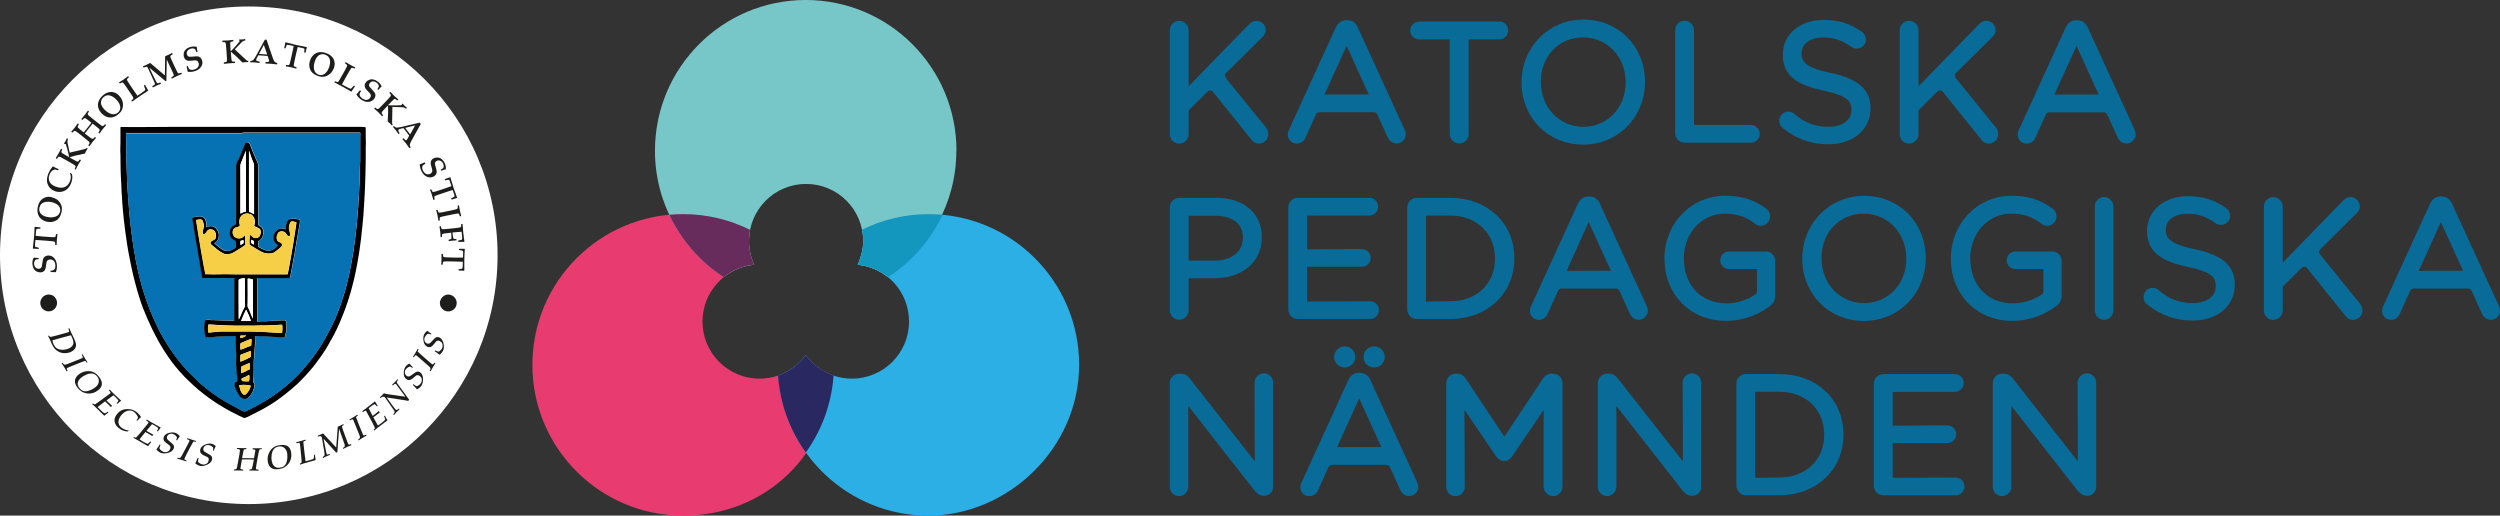 <?xml version="1.0" encoding="UTF-8"?><svg id="Lager_1" xmlns="http://www.w3.org/2000/svg" viewBox="0 0 350.4 72.27"><rect x="0" y="0" width="350.4" height="72.27" fill="#333333" stroke="none"/><defs><style>.cls-1{fill:#f7cf47;}.cls-1,.cls-2,.cls-3,.cls-4{fill-rule:evenodd;}.cls-2,.cls-5{fill:#fff;}.cls-6{fill:#672c5c;}.cls-7{fill:#1d1d1b;}.cls-8{fill:#1497be;}.cls-9{fill:#e83c70;}.cls-10{fill:#096c98;}.cls-4{fill:#0671b3;}.cls-11{fill:#2bafe4;}.cls-12{fill:#78c7c8;}.cls-13{fill:#2a2860;}</style></defs><path class="cls-9" d="M105.14,32.23c-2.83-1.41-6.01-2.22-9.39-2.22-11.67,0-21.13,9.46-21.13,21.13s9.46,21.13,21.13,21.13,20.29-8.67,21.05-19.64c-1.57-.54-2.91-1.55-3.87-2.86-1.46,2-3.81,3.3-6.47,3.3-4.42,0-8-3.58-8-8,0-4.17,3.19-7.59,7.25-7.97-.46-1.01-.73-2.14-.73-3.33,0-.53.05-1.05.15-1.55"/><path class="cls-11" d="M151.25,51.14c0-11.67-9.46-21.13-21.13-21.13-3.34,0-6.48.79-9.28,2.17.1.52.16,1.05.16,1.6,0,1.2-.32,2.29-.76,3.33,4.06.4,7.17,3.82,7.17,7.96,0,4.42-3.58,8-8,8-2.66,0-5.01-1.3-6.47-3.3-.96,1.31-2.31,2.32-3.87,2.86.77,10.97,9.89,19.64,21.05,19.64s21.13-9.46,21.13-21.13"/><path class="cls-12" d="M134.06,21.13c0-11.67-9.46-21.13-21.13-21.13s-21.13,9.46-21.13,21.13c0,7.43,3.84,13.95,9.64,17.72,1.19-.96,2.66-1.59,4.27-1.74-.46-1.01-.73-2.14-.73-3.33,0-4.42,3.58-8,8-8s8,3.58,8,8c0,1.19-.32,2.29-.76,3.33,1.59.16,3.03.78,4.2,1.73,5.79-3.77,9.62-10.29,9.62-17.71"/><path class="cls-6" d="M105.14,32.22c-2.83-1.41-6.01-2.21-9.39-2.21-.66,0-1.31.03-1.95.09,1.68,3.58,4.34,6.61,7.63,8.75,1.19-.97,2.66-1.6,4.28-1.75-.47-1.01-.73-2.14-.73-3.33,0-.53.05-1.05.15-1.56"/><path class="cls-8" d="M132.12,30.1c-.64-.06-1.29-.09-1.95-.09-3.36,0-6.52.79-9.34,2.18.1.51.16,1.04.16,1.58,0,1.2-.32,2.29-.76,3.33,1.61.16,3.06.79,4.24,1.76,3.3-2.14,5.96-5.18,7.65-8.76"/><path class="cls-13" d="M109.05,52.63c.28,4.01,1.68,7.71,3.89,10.79,2.21-3.08,3.61-6.78,3.89-10.79-1.57-.54-2.93-1.55-3.89-2.86-.96,1.32-2.32,2.33-3.89,2.86"/><path class="cls-10" d="M191.85,13.24c-5.64,0-6.16,0-6.2.02.01-.04.05-.15.1-.24l2.99-6.61,2.75,6.05c.16.3.31.63.35.78M190.34,3.89c-.28-.68-.82-1.06-1.51-1.06h-.09c-.7,0-1.21.35-1.53,1.05l-6.55,14.33c-.11.21-.16.43-.16.67,0,.68.56,1.24,1.24,1.24.57,0,1.02-.32,1.25-.86l1.44-3.2c.08-.2.28-.33.49-.33h7.65c.2,0,.38.12.47.3l1.44,3.17c.25.58.72.91,1.27.91.71,0,1.28-.58,1.28-1.28,0-.19-.05-.39-.15-.63l-6.55-14.3Z"/><path class="cls-10" d="M171.88,11.02v-.02c-.14-.17-.19-.28-.19-.4,0-.13.04-.23.09-.29l5.2-5.16c.28-.28.42-.59.42-.93,0-.71-.59-1.31-1.28-1.31-.45,0-.75.21-1.01.45l-8.51,8.74v-7.85c0-.73-.6-1.33-1.33-1.33s-1.31.61-1.31,1.33v14.55c0,.73.59,1.33,1.31,1.33s1.33-.6,1.33-1.33v-3.18c0-.15.03-.19.02-.18l2.58-2.56c.18-.18.3-.2.41-.2.2,0,.33.11.37.16l5.39,6.7c.34.49.77.59,1.07.59.72,0,1.33-.61,1.33-1.33,0-.43-.17-.7-.34-.93l-5.54-6.84Z"/><path class="cls-10" d="M210.13,3.02h-11.22c-.68,0-1.26.58-1.26,1.26,0,.32.13.63.36.87.24.24.56.37.9.37h4.28s0,13.26,0,13.26c0,.73.6,1.33,1.33,1.33h0c.35,0,.69-.14.94-.39.25-.25.39-.59.39-.94V5.51c.07,0,.13,0,.18,0h4.1c.7,0,1.26-.56,1.26-1.24s-.58-1.26-1.26-1.26"/><path class="cls-10" d="M227.85,11.55c0,3.55-2.54,6.22-5.92,6.22s-5.97-2.69-5.97-6.31,2.55-6.22,5.92-6.22,5.97,2.69,5.97,6.31M221.93,2.74c-4.86,0-8.67,3.85-8.67,8.81s3.71,8.72,8.63,8.72,8.67-3.85,8.67-8.81-3.71-8.72-8.63-8.72"/><path class="cls-10" d="M245.4,17.5h-7.97s0-13.26,0-13.26c0-.73-.6-1.33-1.33-1.33s-1.31.6-1.31,1.33v14.43c0,.72.6,1.33,1.31,1.33h9.3c.68,0,1.24-.56,1.24-1.24s-.56-1.26-1.24-1.26"/><path class="cls-10" d="M256.57,10.23c-3.76-.81-4.06-1.68-4.06-2.79,0-1.3,1.25-2.2,3.03-2.2,1.46,0,2.67.41,3.94,1.33.23.16.47.24.77.24.71,0,1.28-.58,1.28-1.28,0-.41-.2-.8-.56-1.07-1.61-1.15-3.27-1.67-5.38-1.67-3.31,0-5.71,2.03-5.71,4.86,0,3.16,2.3,4.31,5.74,5.06,3.59.76,3.88,1.62,3.88,2.72,0,1.4-1.28,2.34-3.19,2.34s-3.33-.54-4.81-1.8c-.2-.21-.52-.33-.84-.33-.72,0-1.28.57-1.28,1.31,0,.43.2.81.5,1.01,1.91,1.52,3.99,2.26,6.37,2.26,3.49,0,5.92-2.05,5.92-5.03,0-2.63-1.67-4.12-5.58-4.97"/><path class="cls-10" d="M287.95,13.27s.05-.15.1-.24l2.99-6.61,2.76,6.05c.16.3.31.63.35.78-5.64,0-6.16,0-6.2.02M299.19,18.2l-6.55-14.3c-.28-.68-.82-1.06-1.51-1.06h-.09c-.7,0-1.21.35-1.53,1.05l-6.55,14.33c-.11.21-.16.43-.16.67,0,.68.56,1.24,1.24,1.24.57,0,1.02-.32,1.25-.86l1.44-3.2c.08-.2.28-.33.49-.33h7.65c.2,0,.38.12.47.3l1.44,3.17c.25.58.72.91,1.27.91.71,0,1.28-.58,1.28-1.28,0-.18-.05-.39-.15-.63"/><path class="cls-10" d="M274.18,11.02v-.02c-.14-.17-.19-.28-.19-.4,0-.13.03-.23.09-.29l5.2-5.16c.28-.28.42-.59.42-.93,0-.71-.59-1.31-1.28-1.31-.45,0-.75.21-1.01.45l-8.51,8.74v-7.85c0-.73-.6-1.33-1.33-1.33s-1.31.6-1.31,1.33v14.55c0,.73.59,1.33,1.31,1.33s1.33-.6,1.33-1.33v-3.18c0-.13.03-.18.02-.18,0,0,0,0,0,0l2.58-2.56c.17-.17.28-.2.41-.2.19,0,.33.11.37.16l5.39,6.7c.34.49.77.59,1.07.59.72,0,1.33-.61,1.33-1.33,0-.43-.17-.7-.34-.93l-5.54-6.84Z"/><path class="cls-10" d="M174.2,33.33v.05c0,1.91-1.58,3.15-4.02,3.15,0,0-3.28,0-3.58,0v-6.29s3.68,0,3.68,0c2.5,0,3.93,1.13,3.93,3.1M170.41,27.73h-5.14c-.72,0-1.31.6-1.31,1.33v14.43c0,.72.6,1.33,1.31,1.33s1.33-.6,1.33-1.33v-4.49s3.51,0,3.51,0c4.04,0,6.75-2.29,6.75-5.7v-.05c0-3.36-2.53-5.53-6.45-5.53"/><path class="cls-10" d="M192.03,42.23l-8.82.03v-4.87h7.67c.68,0,1.24-.56,1.24-1.24,0-.67-.57-1.24-1.24-1.24l-7.67.04v-4.74h8.71c.68,0,1.24-.56,1.24-1.24s-.56-1.24-1.24-1.24h-10.04c-.71,0-1.31.61-1.31,1.33v14.32c0,.73.59,1.33,1.31,1.33h10.15c.68,0,1.24-.55,1.24-1.24s-.56-1.24-1.24-1.24"/><path class="cls-10" d="M209.54,36.22v.05c0,3.51-2.59,5.96-6.29,5.96l-3.38.04v-12.06h3.38c3.7,0,6.29,2.47,6.29,6.01M203.26,27.73h-4.71c-.71,0-1.31.61-1.31,1.33v14.32c0,.72.6,1.33,1.31,1.33h4.71c5.21,0,8.99-3.57,8.99-8.49v-.05c0-4.89-3.78-8.44-8.99-8.44"/><path class="cls-10" d="M225.78,37.95c-5.64,0-6.16,0-6.2.02.01-.04.05-.15.1-.24l2.99-6.61,2.76,6.05c.16.3.31.63.35.78M224.27,28.6c-.28-.68-.82-1.06-1.51-1.06h-.09c-.7,0-1.21.35-1.53,1.05l-6.55,14.33c-.11.21-.16.43-.16.67,0,.68.56,1.24,1.24,1.24.57,0,1.02-.32,1.25-.86l1.44-3.2c.08-.2.28-.33.49-.33h7.65c.2,0,.38.12.47.3l1.44,3.17c.25.58.72.91,1.27.91.71,0,1.28-.58,1.28-1.28,0-.18-.05-.39-.15-.63l-6.55-14.3Z"/><path class="cls-10" d="M247.51,35.25h-5.19c-.67,0-1.21.56-1.21,1.24s.56,1.21,1.21,1.21h3.93s0,3.13,0,3.13c0,.22-.05.32-.22.44-1.15.8-2.62,1.25-4.03,1.25h0c-3.58,0-5.99-2.54-5.99-6.36,0-3.49,2.52-6.22,5.73-6.22,2.11,0,3.32.71,4.23,1.4.18.13.46.31.82.31.72,0,1.31-.6,1.31-1.33,0-.41-.19-.8-.54-1.07-1.73-1.27-3.45-1.81-5.76-1.81-4.77,0-8.51,3.85-8.51,8.81s3.55,8.72,8.63,8.72c2.75,0,4.84-1.11,6.09-2.03.52-.35.8-.86.8-1.45v-4.92c0-.73-.59-1.33-1.31-1.33"/><path class="cls-10" d="M287.65,35.25h-5.19c-.67,0-1.21.56-1.21,1.24s.56,1.21,1.22,1.21h3.93s0,3.13,0,3.13c0,.22-.05.32-.22.44-1.15.8-2.62,1.25-4.04,1.25h0c-3.58,0-5.99-2.54-5.99-6.36,0-3.49,2.52-6.22,5.73-6.22,2.11,0,3.32.71,4.23,1.4.18.13.46.31.82.31.72,0,1.31-.6,1.31-1.33,0-.41-.19-.8-.54-1.07-1.73-1.27-3.45-1.81-5.76-1.81-4.77,0-8.51,3.85-8.51,8.81s3.55,8.72,8.63,8.72c2.75,0,4.84-1.11,6.09-2.03.52-.35.8-.86.8-1.45v-4.92c0-.73-.59-1.33-1.31-1.33"/><path class="cls-10" d="M267.19,36.26c0,3.55-2.54,6.22-5.92,6.22s-5.97-2.69-5.97-6.31,2.54-6.22,5.92-6.22,5.97,2.69,5.97,6.31M261.28,27.45c-4.86,0-8.67,3.85-8.67,8.81s3.71,8.72,8.63,8.72,8.67-3.85,8.67-8.81-3.71-8.72-8.63-8.72"/><path class="cls-10" d="M294.9,27.61c-.71,0-1.29.6-1.29,1.33v14.55c0,.73.58,1.33,1.29,1.33s1.31-.6,1.31-1.33v-14.55c0-.73-.59-1.33-1.31-1.33"/><path class="cls-10" d="M307.62,34.94c-3.76-.81-4.06-1.68-4.06-2.79,0-1.3,1.25-2.2,3.03-2.2,1.46,0,2.68.41,3.94,1.33.23.16.47.24.77.24.71,0,1.28-.58,1.28-1.28,0-.41-.2-.8-.56-1.07-1.61-1.15-3.27-1.67-5.38-1.67-3.31,0-5.71,2.03-5.71,4.86,0,3.16,2.3,4.31,5.75,5.06,3.59.76,3.88,1.62,3.88,2.72,0,1.4-1.28,2.34-3.19,2.34s-3.33-.54-4.81-1.8c-.2-.21-.52-.33-.84-.33-.72,0-1.28.57-1.28,1.31,0,.42.2.81.5,1.01,1.91,1.52,3.99,2.26,6.37,2.26,3.49,0,5.92-2.05,5.92-5.03,0-2.63-1.67-4.12-5.58-4.97"/><path class="cls-10" d="M339.01,37.97s.05-.15.11-.24l2.99-6.61,2.76,6.05c.16.3.31.63.35.78-5.64,0-6.16,0-6.2.02M350.25,42.9l-6.55-14.3c-.28-.68-.81-1.06-1.51-1.06h-.09c-.7,0-1.21.35-1.52,1.05l-6.55,14.33c-.11.21-.16.43-.16.67,0,.68.56,1.24,1.24,1.24.57,0,1.03-.32,1.25-.86l1.44-3.2c.08-.2.28-.33.49-.33h7.65c.2,0,.38.12.47.3l1.44,3.17c.25.58.72.91,1.27.91.71,0,1.28-.58,1.28-1.28,0-.19-.05-.39-.15-.63"/><path class="cls-10" d="M325.23,35.73v-.02c-.14-.17-.19-.28-.19-.4,0-.13.03-.22.09-.29l5.2-5.16c.28-.28.42-.59.42-.93,0-.71-.59-1.31-1.28-1.31-.45,0-.75.21-1.01.45l-8.51,8.74v-7.85c0-.73-.6-1.33-1.33-1.33s-1.31.61-1.31,1.33v14.55c0,.73.59,1.33,1.31,1.33s1.33-.6,1.33-1.33v-3.18c0-.15.02-.19.02-.18l2.58-2.56c.17-.17.28-.2.41-.2.19,0,.33.11.37.16l5.39,6.7c.34.49.77.59,1.07.59.72,0,1.33-.61,1.33-1.33,0-.42-.17-.7-.34-.93l-5.54-6.84Z"/><path class="cls-10" d="M193.61,62.66c-5.64,0-6.16,0-6.2.02.01-.04.05-.15.1-.24l2.99-6.61,2.75,6.05c.16.3.31.63.35.78M192.1,53.31c-.28-.68-.82-1.06-1.51-1.06h-.09c-.7,0-1.21.35-1.53,1.05l-6.55,14.33c-.11.21-.16.43-.16.67,0,.68.56,1.24,1.24,1.24.57,0,1.02-.32,1.25-.86l1.44-3.2c.08-.2.27-.33.49-.33h7.65c.2,0,.38.12.47.3l1.44,3.17c.25.58.72.91,1.27.91.71,0,1.28-.58,1.28-1.28,0-.18-.05-.39-.15-.63l-6.55-14.3Z"/><path class="cls-10" d="M188.48,51.51c.81,0,1.48-.66,1.48-1.48s-.66-1.48-1.48-1.48-1.48.66-1.48,1.48.66,1.48,1.48,1.48"/><path class="cls-10" d="M192.6,51.51c.81,0,1.48-.66,1.48-1.48s-.66-1.48-1.48-1.48-1.48.66-1.48,1.48.66,1.48,1.48,1.48"/><path class="cls-10" d="M217.68,52.37h-.21c-.5,0-.93.25-1.19.67l-5.43,8.17-5.43-8.17c-.29-.43-.71-.67-1.19-.67h-.21c-.71,0-1.31.6-1.31,1.31v14.55c0,.73.56,1.31,1.28,1.31s1.31-.57,1.31-1.31l-.04-10.79,4.45,6.54c.29.42.67.64,1.12.64s.8-.21,1.1-.64l4.43-6.52v10.75c0,.72.61,1.33,1.33,1.33s1.31-.61,1.31-1.33v-14.52c0-.71-.6-1.31-1.31-1.31"/><path class="cls-10" d="M255.68,60.92v.05c0,3.51-2.59,5.96-6.29,5.96l-3.38.04v-12.06h3.38c3.7,0,6.29,2.47,6.29,6.01M249.39,52.43h-4.71c-.72,0-1.31.6-1.31,1.33v14.32c0,.72.6,1.33,1.31,1.33h4.71c5.21,0,8.99-3.57,8.99-8.49v-.05c0-4.89-3.78-8.44-8.99-8.44"/><path class="cls-10" d="M274.1,66.94l-8.82.03v-4.87h7.67c.68,0,1.24-.56,1.24-1.24,0-.67-.57-1.24-1.24-1.24l-7.67.04v-4.74h8.71c.68,0,1.24-.56,1.24-1.24s-.55-1.24-1.24-1.24h-10.04c-.71,0-1.31.61-1.31,1.33v14.32c0,.73.59,1.33,1.31,1.33h10.15c.68,0,1.24-.55,1.24-1.24s-.56-1.24-1.24-1.24"/><path class="cls-10" d="M177.15,52.32c-.72,0-1.31.59-1.31,1.31l.03,11.03-9.11-11.6c-.27-.34-.62-.69-1.25-.69h-.25c-.71,0-1.31.6-1.31,1.31v14.54c0,.72.58,1.31,1.29,1.31s1.31-.59,1.31-1.31v-11.33l9.3,11.89c.3.34.68.7,1.26.7h.09c.71,0,1.24-.54,1.24-1.26v-14.59c0-.72-.58-1.31-1.29-1.31"/><path class="cls-10" d="M237.15,52.32c-.72,0-1.31.59-1.31,1.31l.03,11.03-9.11-11.6c-.27-.34-.62-.69-1.25-.69h-.25c-.71,0-1.31.6-1.31,1.31v14.54c0,.72.58,1.31,1.29,1.31s1.31-.59,1.31-1.31v-11.33l9.3,11.89c.3.34.68.7,1.26.7h.09c.71,0,1.24-.54,1.24-1.26v-14.59c0-.72-.58-1.31-1.29-1.31"/><path class="cls-10" d="M292.51,52.32c-.72,0-1.31.59-1.31,1.31l.03,11.03-9.11-11.6c-.27-.34-.62-.69-1.25-.69h-.25c-.71,0-1.31.6-1.31,1.31v14.54c0,.72.58,1.31,1.29,1.31s1.31-.59,1.31-1.31v-11.33l9.3,11.89c.3.34.68.7,1.26.7h.09c.71,0,1.24-.54,1.24-1.26v-14.59c0-.72-.58-1.31-1.29-1.31"/><circle class="cls-5" cx="34.87" cy="35.78" r="34.87"/><path class="cls-7" d="M7.09,38.11v-.15s.01-.02.01-.02c.18,0,.32-.03.4-.08.09-.05.15-.13.2-.24.05-.12.07-.25.06-.42-.01-.28-.09-.49-.22-.63-.14-.14-.31-.21-.52-.2-.1,0-.18.03-.26.06s-.13.09-.17.17c-.04.07-.06.15-.08.23-.01.08-.03.19-.05.33-.03.25-.06.44-.11.56-.04.13-.12.23-.24.32s-.27.13-.44.14c-.19,0-.38-.04-.56-.14-.18-.1-.32-.25-.41-.44-.09-.19-.15-.41-.16-.65-.01-.31.05-.59.19-.85.21.04.43.06.66.05l.02.02v.14s-.01.02-.01.02c-.18,0-.3.03-.36.05s-.13.09-.18.19c-.06.1-.08.23-.08.38,0,.23.08.41.2.54.12.13.27.19.46.18.11,0,.2-.03.27-.09.07-.05.11-.12.14-.2.02-.08.05-.21.07-.39.04-.33.08-.56.12-.69.04-.14.13-.25.25-.34.13-.09.28-.14.47-.15.33-.01.61.11.84.37s.36.61.38,1.04c.01.33-.04.64-.15.93-.21-.02-.45-.03-.73-.02l-.02-.02Z"/><path class="cls-7" d="M4.62,34.86l-.02-.03c.06-.45.11-.95.16-1.51.05-.57.08-1.07.09-1.51l.03-.02c.3.04.56.07.77.08l.02.02v.14s-.03.02-.03.02c-.25,0-.4.02-.45.04-.05.01-.08.04-.09.07-.02.03-.03.1-.04.19l-.06.7.88.09.79.06c.17.01.37.03.6.04.23.01.36.01.41,0,.05-.02.08-.05.1-.09s.04-.14.07-.31l.03-.03h.15s.03.04.03.04c-.04.23-.07.47-.09.73-.02.27-.03.51-.03.73l-.03.03h-.15s-.02-.04-.02-.04c0-.17,0-.28-.02-.32s-.04-.07-.08-.1c-.04-.03-.15-.05-.33-.07-.18-.02-.4-.04-.66-.06l-.78-.06c-.3-.02-.6-.04-.9-.06l-.06.7c0,.1,0,.17,0,.2.01.03.04.06.09.08s.19.06.42.11l.02.02v.13s-.03.02-.03.02c-.09,0-.35-.02-.77-.04Z"/><path class="cls-7" d="M7.23,27.64c.28.07.53.17.73.31.21.14.37.32.49.53.12.21.2.41.22.61.02.2,0,.42-.05.67-.13.55-.38.94-.77,1.15-.38.22-.81.27-1.29.16-.33-.08-.6-.21-.82-.41-.22-.2-.37-.44-.44-.74-.07-.3-.07-.62.01-.98.08-.35.21-.63.4-.84.19-.22.41-.36.68-.45.27-.08.54-.09.83-.02ZM7.28,28.34c-.45-.1-.83-.09-1.15.03-.32.12-.51.36-.6.72-.07.3-.02.57.15.81.17.24.46.4.89.5.44.1.83.09,1.19-.03.36-.12.58-.36.66-.71.07-.31,0-.59-.21-.82-.21-.24-.52-.4-.94-.5Z"/><path class="cls-7" d="M9.88,24.24l.2.16c.06.18.08.39.05.63-.03.24-.09.46-.17.66-.13.34-.33.62-.58.83-.25.21-.53.33-.84.37-.31.04-.61,0-.89-.12-.35-.14-.62-.34-.79-.61-.17-.27-.27-.55-.28-.84-.01-.29.05-.61.19-.97.15-.39.37-.73.64-1.03h.03c.16.11.41.23.76.38v.02s-.04.14-.04.14h-.03c-.17-.05-.3-.09-.38-.1-.08,0-.18.01-.29.07-.11.05-.21.14-.3.25-.09.11-.16.25-.22.4-.13.34-.14.66-.01.96.13.3.4.53.83.7.29.11.57.17.83.17.27,0,.51-.08.72-.23.21-.15.37-.37.49-.66.17-.43.17-.81,0-1.14l.1-.05Z"/><path class="cls-7" d="M10.61,23.78l-.13-.07v-.04c.06-.16.1-.26.11-.3,0-.04,0-.08-.03-.12-.03-.04-.11-.11-.26-.2-.14-.09-.34-.2-.59-.35l-.51-.29c-.16-.09-.33-.19-.53-.29-.2-.11-.32-.16-.37-.16-.05,0-.09.01-.12.04-.03.03-.1.11-.19.25h-.04s-.13-.06-.13-.06v-.04c.12-.19.25-.4.38-.63.14-.24.25-.46.35-.66h.03s.13.06.13.06v.04c-.06.16-.1.26-.11.3,0,.04,0,.08.03.12.03.04.11.11.26.19.14.09.34.2.59.34l.2.11v-.02c-.06-.39-.15-.77-.26-1.14-.1-.37-.16-.57-.18-.61-.01-.04-.03-.06-.06-.08-.02-.01-.05,0-.08.03l-.12-.07v-.04c.1-.16.18-.27.21-.33.06-.1.11-.22.17-.36h.04s.13.06.13.06v.03c-.04.12-.07.22-.08.31,0,.09.02.26.08.51.08.36.16.72.24,1.08l2.08-.49c.11-.03.18-.05.2-.06s.05-.05.08-.1h.02s.13.07.13.07v.03c-.07.11-.14.22-.2.32-.07.12-.13.25-.19.37-.55.1-.95.19-1.22.25-.27.07-.57.15-.92.26v.02s.22.13.22.13c.16.09.34.19.54.3.19.1.31.16.36.16.05,0,.09-.01.12-.04.03-.03.1-.11.19-.25h.03s.13.06.13.06v.04c-.12.19-.25.4-.38.64-.14.24-.25.46-.34.66h-.04Z"/><path class="cls-7" d="M11.72,18.57c.27-.33.46-.55.56-.68.12-.15.29-.38.53-.69l-.07-.06c-.13-.11-.29-.23-.47-.36-.18-.14-.3-.21-.35-.22-.05,0-.09,0-.13.02-.04.02-.11.09-.23.22h-.04s-.11-.09-.11-.09v-.04c.16-.17.31-.36.47-.56.17-.21.31-.41.43-.59h.04s.11.08.11.08v.04c-.09.15-.14.24-.16.28-.01.04,0,.08.01.13.02.05.1.13.24.24s.31.25.52.42l.46.37.48.37c.18.14.29.21.34.22.05,0,.09,0,.13-.02.04-.02.11-.09.23-.22h.04s.11.08.11.08v.04c-.15.17-.31.36-.47.56-.17.21-.31.41-.43.59h-.04s-.11-.09-.11-.09v-.04c.09-.15.15-.24.16-.28.01-.04,0-.08-.01-.13-.02-.05-.1-.12-.23-.23-.13-.11-.31-.25-.53-.43l-.22-.17c-.16.2-.35.42-.55.68-.18.23-.36.46-.54.7l.22.17c.14.11.3.24.48.37.18.13.29.21.34.21.05,0,.09,0,.13-.02.04-.02.11-.09.23-.22h.04s.11.08.11.08v.04c-.15.17-.31.36-.47.56-.17.21-.31.41-.43.59h-.04s-.11-.09-.11-.09v-.04c.09-.15.15-.24.16-.28.01-.04,0-.08-.01-.13-.02-.05-.09-.12-.22-.23-.13-.11-.31-.25-.53-.43l-.46-.37c-.14-.11-.3-.23-.48-.37-.18-.13-.29-.21-.34-.21-.05,0-.09,0-.13.02-.04.02-.11.09-.23.22h-.04s-.11-.09-.11-.09v-.04c.15-.17.31-.35.47-.56.17-.21.31-.41.43-.59h.04s.11.08.11.08v.04c-.09.15-.14.24-.16.28-.01.04,0,.08.01.13.02.05.1.12.22.23.13.11.31.25.53.43l.07.06Z"/><path class="cls-7" d="M16.7,13.41c.2.21.34.44.43.67s.12.47.11.72c-.02.24-.07.45-.16.63-.09.18-.23.35-.42.52-.42.38-.85.56-1.29.52-.44-.04-.82-.24-1.15-.6-.23-.25-.37-.51-.45-.8s-.05-.58.05-.86c.11-.29.29-.55.56-.8.26-.24.53-.4.81-.47.28-.07.55-.07.81.02.27.08.5.23.7.45ZM16.35,14.01c-.31-.34-.63-.55-.96-.63-.33-.08-.63,0-.9.26-.23.21-.34.46-.34.75,0,.29.15.6.45.92.3.33.64.55,1,.66.36.11.68.04.95-.21.24-.22.34-.48.3-.8-.04-.31-.2-.63-.49-.94Z"/><path class="cls-7" d="M18.5,14.24l-.08-.12v-.04c.14-.11.22-.18.24-.22s.03-.07.03-.12c0-.05-.05-.15-.14-.29-.09-.14-.22-.33-.38-.57l-.33-.49c-.1-.15-.22-.31-.35-.5-.13-.18-.22-.28-.26-.31-.05-.02-.09-.03-.13-.02-.04,0-.13.06-.28.14h-.04s-.08-.13-.08-.13v-.04c.21-.11.42-.25.64-.4.23-.16.43-.31.6-.44h.04s.08.12.08.12v.04c-.14.11-.22.18-.24.22-.02.03-.03.08-.02.12,0,.05.05.14.14.29.09.14.22.33.38.57l.33.49c.21.31.42.61.61.88.21-.14.32-.21.34-.23.15-.1.3-.21.48-.34s.26-.21.28-.25c.01-.04,0-.1-.04-.2l-.15-.39v-.03s.13-.08.13-.08h.03c.13.25.28.51.44.78v.03c-.71.46-1.07.69-1.09.71-.45.31-.83.58-1.13.8h-.04Z"/><path class="cls-7" d="M23.16,7.87c.18-.07.33-.13.46-.19.16-.07.32-.16.48-.25h.04s.06.14.06.14v.04c-.16.09-.25.15-.28.18-.03.03-.04.07-.05.12,0,.05.03.16.1.32.07.17.16.37.27.6l.25.53c.07.15.16.33.26.54.1.2.17.32.21.35s.08.04.12.04c.04,0,.14-.03.3-.09h.04s.06.14.06.14v.04c-.23.08-.46.18-.7.29-.25.12-.47.23-.66.34h-.04s-.06-.15-.06-.15v-.03c.17-.09.25-.15.28-.18.03-.03.04-.07.05-.12,0-.05-.03-.16-.11-.32-.07-.16-.16-.37-.28-.61l-.56-1.2-.03.02-.05,2.92-.1.05-2.23-1.86-.03.02.79,1.62c.06.12.09.2.11.22.06.13.11.21.14.24.03.03.08.04.13.04.05,0,.15-.04.32-.1h.04s.06.14.06.14v.04c-.21.07-.4.15-.58.23-.16.07-.33.16-.52.27h-.04s-.06-.15-.06-.15v-.03c.19-.1.29-.16.32-.2.03-.04.05-.08.04-.14,0-.05-.07-.21-.19-.47l-.64-1.41c-.11-.24-.19-.38-.22-.43-.04-.05-.08-.07-.13-.07-.05,0-.17.04-.38.11h-.04s-.06-.15-.06-.15v-.03c.23-.09.41-.16.53-.22.13-.06.29-.14.47-.24l2.01,1.71.05-.02.04-2.67Z"/><path class="cls-7" d="M26.15,9.3l.15-.04h.03c.05.19.11.31.17.39.07.07.16.12.28.14.12.02.26,0,.42-.04.27-.08.45-.2.56-.36.11-.17.13-.35.08-.55-.03-.09-.07-.17-.12-.24-.05-.06-.12-.11-.2-.12-.08-.02-.16-.03-.24-.02-.08,0-.19.02-.33.03-.25.03-.44.04-.57.03-.13-.01-.25-.07-.37-.16-.11-.1-.19-.23-.24-.4-.05-.19-.05-.38,0-.58.06-.2.17-.37.33-.5.16-.14.36-.24.6-.3.3-.08.59-.09.88-.01.01.22.05.43.11.65l-.02.03-.13.04h-.03c-.05-.18-.1-.3-.14-.36-.04-.06-.11-.1-.23-.13-.11-.03-.24-.03-.39.02-.22.06-.39.17-.48.32-.1.15-.12.31-.07.49.03.11.08.19.15.24.07.05.14.08.23.09.08,0,.22,0,.4-.02.33-.04.56-.05.7-.04.14,0,.27.06.39.16.12.1.2.24.26.42.09.31.04.61-.16.9-.2.29-.5.49-.92.61-.31.09-.63.11-.94.07-.03-.21-.08-.45-.15-.72v-.03Z"/><path class="cls-7" d="M31.37,8.93v-.15s.02-.03.02-.03c.17-.03.28-.05.31-.07.04-.02.06-.05.09-.09.02-.05.03-.15.02-.32,0-.17-.02-.4-.04-.68l-.04-.59c-.01-.18-.03-.38-.05-.6-.02-.22-.04-.35-.07-.4-.03-.04-.06-.07-.1-.08-.04-.01-.14-.02-.31-.02l-.03-.03v-.15s.02-.03.02-.03c.23,0,.48,0,.74-.02.28-.02.53-.05.74-.08l.03.02v.15s-.02.03-.02.03c-.17.03-.28.05-.31.07-.04.02-.06.05-.08.09-.02.05-.03.15-.02.32,0,.17.02.4.04.68l.02.23h.03c.28-.28.54-.57.79-.86.25-.29.39-.45.41-.49.02-.03.04-.06.03-.09,0-.03-.02-.05-.07-.05v-.13s.02-.03.02-.03c.2,0,.33,0,.4,0,.11,0,.24-.03.4-.06l.03.03v.15s-.01.03-.01.03c-.13.02-.23.05-.31.1-.08.05-.21.16-.38.35-.25.27-.51.53-.76.79l1.56,1.46c.08.08.14.12.17.13.03.01.07.02.13.01l.02.02v.15s0,.02,0,.02c-.13,0-.26,0-.39,0-.14,0-.28.03-.42.05-.39-.4-.68-.69-.88-.87-.2-.18-.44-.39-.72-.62h-.03s.02.27.02.27c.01.19.03.39.05.61.02.22.04.35.07.39s.06.07.1.08c.04.01.14.02.31.02l.03.02v.15s-.02.03-.02.03c-.23,0-.48,0-.75.03-.28.02-.52.05-.74.08l-.03-.03Z"/><path class="cls-7" d="M37.13,5.55l.23.02.86,2.51c.1.29.18.47.26.56.08.09.19.15.35.18l.02.03v.15s-.04.03-.04.03c-.34-.05-.61-.08-.79-.09-.15-.01-.42-.02-.8-.04l-.02-.03v-.15s.04-.02.04-.02c.24,0,.38-.02.42-.05.04-.02.06-.05.06-.09,0-.03-.02-.13-.06-.28-.04-.15-.09-.29-.15-.43-.18-.02-.41-.04-.68-.06-.21-.02-.43-.03-.64-.04-.12.22-.19.37-.23.45-.04.08-.06.14-.06.18,0,.06.03.11.09.15.07.04.19.07.36.09l.03.03v.15s-.03.03-.03.03c-.24-.04-.44-.06-.62-.08-.19-.01-.4-.02-.63-.02l-.02-.03v-.15s.04-.02.04-.02c.12,0,.21,0,.27-.04.07-.04.15-.12.24-.25.09-.13.19-.28.27-.44l1.23-2.25ZM37.45,7.64l-.47-1.35-.68,1.26c.15.02.34.03.57.05.24.02.43.03.59.04Z"/><path class="cls-7" d="M40.01,5.95l.03-.02c.43.12.92.24,1.47.37.55.12,1.05.22,1.48.3l.02.03c-.08.29-.14.54-.19.75l-.02.02-.14-.03-.02-.02c.03-.25.03-.4.03-.45,0-.05-.03-.08-.06-.1-.03-.02-.09-.04-.19-.06l-.69-.15-.21.86-.17.77c-.04.17-.08.36-.12.58-.05.22-.06.36-.05.41.01.05.04.08.07.11.03.02.13.06.3.11l.02.03-.03.14-.03.02c-.22-.07-.46-.13-.71-.19-.26-.06-.5-.1-.72-.13l-.02-.03.03-.14.03-.02c.17.02.28.03.32.02.04,0,.08-.03.11-.07.03-.04.07-.15.11-.32.04-.17.1-.39.15-.65l.17-.76c.06-.29.12-.59.18-.88l-.69-.15c-.1-.02-.16-.03-.2-.02-.04,0-.07.03-.1.08-.03.04-.08.18-.16.41l-.02.02-.13-.03-.02-.03c.02-.09.07-.34.15-.76Z"/><path class="cls-7" d="M46.8,9.54c-.1.27-.24.5-.41.68-.17.18-.37.32-.59.42s-.44.14-.64.13c-.2,0-.42-.05-.66-.14-.53-.2-.88-.51-1.04-.92-.16-.41-.15-.84.02-1.3.12-.31.29-.57.52-.76.23-.19.49-.31.79-.34.3-.03.62.02.97.15.33.13.59.3.78.51.19.21.3.46.35.73.04.28.01.55-.09.83ZM46.1,9.5c.16-.43.21-.81.13-1.14-.08-.33-.29-.56-.63-.69-.29-.11-.56-.1-.82.03-.26.13-.47.4-.62.81-.16.42-.21.81-.14,1.19.07.37.27.62.61.76.3.11.58.08.84-.09.26-.18.47-.46.62-.86Z"/><path class="cls-7" d="M46.86,11.52l.07-.13h.04c.16.06.26.1.3.11.04,0,.08,0,.12-.03.04-.03.11-.11.19-.26.09-.14.2-.34.34-.6l.29-.51c.09-.16.18-.33.29-.53.1-.2.16-.32.16-.37,0-.05-.01-.09-.04-.12-.03-.03-.11-.09-.25-.19v-.04s.06-.13.06-.13h.04c.19.12.4.25.64.38.24.14.47.25.67.34v.03s-.06.13-.06.13h-.04c-.16-.06-.26-.1-.3-.1-.04,0-.08,0-.12.03-.04.03-.1.11-.19.26-.09.14-.2.34-.34.59l-.29.51c-.18.33-.36.64-.51.94.22.12.34.19.36.2.15.09.33.18.52.27.19.1.31.14.34.14.04,0,.09-.05.16-.12l.28-.31h.03s.13.06.13.06v.03c-.16.23-.32.48-.49.74h-.03c-.72-.41-1.09-.63-1.12-.64-.48-.27-.89-.48-1.22-.65v-.04Z"/><path class="cls-7" d="M50.47,12.67l.12.09v.03c-.1.15-.17.27-.19.37-.02.1,0,.2.06.31.06.11.16.21.29.31.22.16.43.24.63.22.2-.02.36-.11.48-.28.06-.08.09-.16.11-.24.02-.08,0-.16-.03-.24-.03-.08-.08-.14-.13-.2-.05-.06-.13-.14-.23-.24-.18-.18-.3-.32-.37-.44-.07-.11-.1-.24-.1-.39,0-.15.06-.29.17-.43.11-.16.27-.27.46-.35.19-.08.39-.09.6-.05.21.05.41.14.6.29.25.18.43.41.55.68-.16.14-.31.3-.45.48h-.03s-.11-.08-.11-.08v-.03c.1-.14.16-.25.18-.32.02-.07.01-.15-.03-.26-.04-.11-.13-.21-.25-.3-.19-.14-.37-.2-.55-.19-.18.01-.32.09-.43.25-.07.09-.1.18-.1.26s.02.16.07.23c.05.07.13.17.26.3.23.23.38.41.46.53.08.12.12.25.11.41s-.07.31-.18.46c-.19.26-.46.4-.81.43s-.7-.1-1.05-.35c-.26-.19-.47-.43-.63-.7.15-.15.31-.34.47-.56h.03Z"/><path class="cls-7" d="M52.46,15.19l.1-.1h.04c.14.11.22.17.26.19.04.01.08.01.13,0,.05-.01.13-.08.25-.2.12-.12.28-.28.48-.49l.41-.42c.12-.13.26-.28.41-.44.15-.16.23-.27.24-.32.01-.05,0-.09,0-.13-.02-.04-.08-.12-.19-.25v-.04s.1-.1.1-.1h.04c.15.17.32.35.52.54.2.19.39.36.56.5v.04s-.1.1-.1.1h-.04c-.14-.11-.22-.17-.26-.19-.04-.02-.08-.02-.13,0-.05.02-.13.08-.25.2-.12.12-.28.28-.48.49l-.16.16.02.02c.39.02.78.03,1.17.02.38,0,.6-.02.64-.02.04,0,.07-.02.09-.03.02-.02.02-.05,0-.09l.09-.1h.04c.13.15.22.25.27.3.08.08.18.16.31.26v.04s-.1.1-.1.1h-.03c-.1-.08-.19-.13-.28-.16-.09-.03-.26-.05-.51-.05-.37-.01-.73-.02-1.1-.03l-.04,2.14c0,.11,0,.18.01.21,0,.03.04.07.08.11v.02s-.1.11-.1.11h-.03c-.09-.1-.17-.19-.26-.28-.1-.1-.21-.19-.32-.28.04-.55.06-.97.06-1.24,0-.27,0-.59-.03-.95l-.02-.02-.19.19c-.13.14-.27.29-.42.45-.15.16-.23.27-.24.31-.01.05-.01.09,0,.13.02.04.08.12.19.25v.04s-.1.1-.1.1h-.04c-.15-.17-.33-.35-.52-.54-.2-.19-.39-.36-.56-.5v-.04Z"/><path class="cls-7" d="M58.83,17.2l.14.18-1.29,2.32c-.15.26-.23.45-.24.57-.01.11.02.24.1.38v.03s-.12.09-.12.09h-.04c-.2-.29-.35-.5-.46-.65-.09-.12-.26-.33-.51-.62v-.03s.12-.09.12-.09h.03c.16.18.27.27.31.28.04.01.08,0,.11-.02.03-.02.08-.1.16-.23.08-.13.15-.26.21-.4-.11-.15-.25-.33-.41-.55-.13-.17-.26-.34-.4-.51-.24.06-.41.11-.49.13-.08.02-.14.05-.17.08-.05.04-.06.09-.05.17.02.08.07.19.17.33v.04s-.12.09-.12.09h-.03c-.13-.2-.25-.37-.36-.51-.12-.15-.25-.31-.41-.48v-.03s.12-.09.12-.09h.04c.07.1.14.16.21.18.07.03.19.03.35.01.16-.02.33-.05.51-.09l2.49-.59ZM57.49,18.84l.69-1.26-1.39.34c.09.12.2.27.34.45.14.19.27.34.37.47Z"/><path class="cls-7" d="M59.54,22.79l.07.14v.03c-.17.08-.29.16-.35.23-.06.08-.09.18-.09.3,0,.12.04.26.11.4.12.25.27.41.45.49s.37.07.56-.02c.09-.04.16-.09.21-.16s.08-.14.09-.22c0-.08,0-.16-.02-.24-.02-.08-.05-.18-.09-.32-.07-.24-.11-.43-.12-.56,0-.13.02-.26.1-.39.08-.13.19-.23.35-.3.18-.08.37-.11.57-.09.21.02.39.1.55.24.16.14.29.32.4.54.13.28.19.57.16.86-.21.05-.42.12-.62.21h-.03s-.06-.14-.06-.14v-.03c.17-.08.27-.14.32-.19.05-.05.08-.13.09-.24s-.01-.24-.08-.38c-.1-.21-.23-.35-.39-.42-.16-.07-.33-.07-.5.01-.1.05-.17.11-.21.18s-.06.15-.05.24c0,.08.04.21.09.39.09.31.14.54.16.68.01.14-.02.28-.1.41-.08.13-.2.24-.37.32-.29.14-.6.14-.92,0-.32-.14-.57-.41-.76-.81-.14-.29-.22-.6-.23-.92.2-.06.43-.15.68-.27h.03Z"/><path class="cls-7" d="M63.09,24.82l.03.02c.12.43.27.92.44,1.45.18.54.35,1.01.51,1.43l-.02.03c-.29.08-.54.16-.74.22h-.03s-.04-.14-.04-.14v-.03c.24-.11.37-.18.41-.21.04-.03.06-.07.06-.1,0-.04-.01-.1-.04-.19l-.22-.67-.85.27-.75.25c-.16.05-.35.12-.56.19-.21.08-.34.13-.37.17-.03.04-.05.07-.05.12,0,.04.02.15.05.31v.03s-.15.05-.15.05l-.04-.02c-.06-.23-.12-.46-.2-.7-.08-.25-.17-.48-.26-.68l.02-.03.14-.05.03.02c.07.16.12.25.14.29.03.03.06.05.11.06.05,0,.16-.01.33-.07.17-.05.38-.12.64-.2l.74-.25c.28-.1.56-.2.85-.3l-.22-.67c-.03-.09-.06-.15-.08-.18-.02-.03-.06-.04-.12-.04-.05,0-.2.02-.43.07h-.03s-.04-.14-.04-.14v-.03c.1-.03.34-.12.74-.26Z"/><path class="cls-7" d="M61.16,29.44l.14-.03.03.02c.05.17.09.27.11.3.02.03.06.06.11.07.05.01.15,0,.32-.02.17-.03.39-.08.67-.14l.58-.12c.18-.04.37-.08.59-.13.22-.05.34-.09.38-.13.04-.03.06-.07.07-.11,0-.04,0-.14-.02-.31l.02-.03.14-.03.03.02c.03.23.07.47.13.73.06.27.12.52.18.73l-.02.03-.14.03-.03-.02c-.05-.17-.09-.27-.11-.3-.02-.03-.06-.06-.11-.07-.05-.01-.15,0-.32.03-.17.03-.39.07-.67.13l-.58.12c-.19.04-.38.08-.6.13-.21.05-.34.09-.38.12-.04.03-.06.07-.06.11,0,.04,0,.15.02.31l-.02.03-.14.03-.03-.02c-.03-.23-.07-.47-.13-.74-.06-.27-.12-.51-.18-.72l.02-.03Z"/><path class="cls-7" d="M63.42,32.63l.04.31c.04.28.07.44.1.49.03.05.16.08.4.08l.02.02v.14s0,.02,0,.02c-.35.03-.52.04-.54.04-.06,0-.24.03-.53.06l-.02-.02-.02-.15.02-.02c.23-.05.36-.1.37-.17.02-.06.01-.23,0-.5l-.03-.31-.2.02c-.19.02-.39.04-.61.07-.22.03-.35.05-.39.08-.04.03-.07.06-.08.1,0,.04-.01.15-.01.31l-.02.03h-.14s-.03,0-.03,0c0-.23-.02-.48-.05-.75-.03-.28-.06-.52-.1-.74l.02-.03h.14s.03.01.03.01c.03.17.06.27.08.31.02.04.05.06.1.08.05.02.15.02.32.01.17-.01.4-.03.68-.06l.59-.06c.18-.02.38-.04.6-.07.22-.03.35-.06.39-.09.04-.03.07-.06.08-.1.01-.04.01-.14.01-.31l.02-.03h.14s.03.01.03.01c.03.47.07.9.11,1.29.05.45.1.84.15,1.19l-.03.02c-.23-.02-.5-.02-.8.01l-.02-.02-.02-.16.02-.02c.31-.07.48-.11.5-.14.03-.02.04-.08.04-.19,0-.1-.02-.27-.04-.51l-.04-.4c-.12,0-.33.02-.62.05-.1.01-.32.03-.67.06Z"/><path class="cls-7" d="M65.13,34.88l.02.03c-.03.45-.06.95-.07,1.51-.01.57-.01,1.07,0,1.51l-.02.02c-.3-.02-.56-.03-.77-.04l-.02-.02v-.14s.02-.02.02-.02c.25-.02.4-.05.44-.06.05-.02.08-.04.09-.08s.02-.1.03-.2l.02-.7-.89-.03-.79-.02c-.17,0-.37,0-.6,0-.23,0-.36.01-.41.03-.04.02-.07.05-.09.09-.02.04-.03.14-.05.31l-.02.03h-.15s-.03-.03-.03-.03c.02-.23.04-.47.04-.73,0-.27,0-.51-.01-.73l.03-.03h.15s.02.03.02.03c.01.17.03.28.04.32.01.04.04.07.09.09s.16.04.34.05c.18,0,.4.02.67.02l.78.02c.3,0,.6,0,.9,0l.02-.7c0-.1,0-.17-.02-.2-.01-.03-.05-.06-.1-.08-.05-.02-.19-.05-.43-.08l-.02-.02v-.14s.02-.02.02-.02c.09,0,.35,0,.77,0Z"/><path class="cls-7" d="M7.97,42.2c.04.19.04.39-.02.59-.06.2-.16.38-.32.53-.16.15-.34.25-.54.29-.32.07-.61.03-.89-.15-.28-.17-.45-.42-.52-.73-.07-.32-.03-.61.15-.89.17-.28.42-.45.73-.53.2-.05.41-.04.61.02.21.06.38.17.52.33.14.16.23.33.28.53Z"/><path class="cls-7" d="M6.73,47.1v-.02s.1-.04.1-.04h.02c.07.11.13.17.2.18.07,0,.33-.05.81-.18l1.7-.47s.04-.01.05-.02c.04-.02.07-.05.08-.09s-.02-.17-.11-.38v-.02s.11-.04.11-.04h.03c.02.07.11.28.28.64l.37.76c.13.28.22.52.27.74.05.21.01.42-.09.63-.11.21-.31.38-.59.52-.28.13-.58.2-.89.19-.31,0-.59-.07-.82-.19-.24-.12-.43-.26-.56-.41s-.27-.37-.41-.66l-.37-.82c-.06-.13-.11-.23-.17-.32ZM9.95,46.99l-1.67.44-.94.28c.05.23.11.41.18.55.11.24.24.41.37.51.14.1.3.18.49.22.19.04.4.05.64.02.24-.03.46-.09.66-.19.34-.16.54-.38.6-.66.05-.25-.06-.64-.33-1.17Z"/><path class="cls-7" d="M12.26,50.79l-.09.05h-.01c-.12-.18-.2-.27-.25-.26-.05.01-.34.12-.87.33l-1.03.41-.42.18c-.11.05-.17.08-.18.08-.07.05-.08.13,0,.26.02.04.04.09.06.14v.02s-.11.04-.11.04h-.03c-.09-.17-.21-.39-.38-.65-.05-.08-.15-.23-.3-.46v-.02s.1-.05.1-.05h.02s.1.13.1.13c.07.09.15.13.23.13.08,0,.27-.07.58-.19l1.49-.59c.19-.07.3-.12.35-.15.06-.04.09-.09.09-.14s-.06-.16-.15-.32v-.02s.1-.04.1-.04h.02s.37.63.37.63c.05.07.15.24.31.48v.02Z"/><path class="cls-7" d="M10.9,54.38c-.58-.73-.53-1.37.15-1.91.41-.32.88-.47,1.42-.45.54.02,1,.28,1.39.77.59.75.56,1.38-.1,1.9-.46.37-.97.52-1.51.46-.54-.06-.99-.31-1.36-.77ZM13.63,52.78c-.2-.25-.42-.39-.67-.42-.25-.03-.51,0-.8.12-.28.11-.53.25-.74.42-.28.22-.45.46-.51.71s.01.52.23.79c.29.37.65.51,1.08.42.42-.09.81-.28,1.17-.56.25-.2.4-.43.45-.71s-.02-.53-.21-.77Z"/><path class="cls-7" d="M16.97,56.17s-.11.08-.22.17l-.3.25h-.03s-.07-.07-.07-.07v-.02s.21-.27.21-.27c.02-.02.03-.04.03-.07,0-.03-.05-.1-.15-.22-.1-.12-.18-.2-.24-.26-.08-.08-.18-.17-.3-.27l-.98.71c.12.12.2.2.25.25.23.22.41.39.55.52v.03s-.2.11-.2.11c-.05-.06-.3-.32-.78-.78l-.67.5c-.1.07-.23.17-.38.3.16.18.29.32.38.4.31.3.5.46.56.47.06.01.16-.02.29-.1.08-.05.14-.08.17-.1h.03s.07.07.07.07v.03c-.16.1-.35.25-.55.44h-.04c-.65-.64-1.03-1.02-1.17-1.15-.12-.11-.28-.27-.5-.47v-.02s.07-.07.07-.07h.03s.09.06.09.06c.08.08.17.08.27.02.1-.07.35-.24.75-.53l.83-.61c.33-.24.49-.37.5-.37.03-.03.04-.06.03-.1,0-.04-.09-.14-.24-.32v-.02s.09-.07.09-.07h.03c.09.1.22.24.4.41.65.63,1.05,1.01,1.2,1.13v.03Z"/><path class="cls-7" d="M19.75,58.48c-.12.09-.29.25-.5.48h-.04s-.06-.04-.06-.04v-.04c.05-.07.12-.17.19-.31.02-.06-.03-.18-.14-.37-.11-.19-.25-.34-.41-.46-.27-.2-.58-.26-.92-.16-.34.09-.65.33-.94.7-.24.33-.35.64-.33.93.02.29.18.55.46.75.27.2.6.33.98.38v.04s-.18.1-.18.1c-.43-.04-.81-.18-1.12-.41-.38-.28-.6-.6-.67-.94-.07-.35.03-.69.29-1.04.34-.46.78-.71,1.33-.75.54-.04,1.01.08,1.4.37.28.21.51.46.68.74l-.02.04Z"/><path class="cls-7" d="M22.54,59.92s-.08.1-.17.22l-.23.32h-.03s-.09-.05-.09-.05v-.02s.14-.32.14-.32c.01-.02.02-.05,0-.07,0-.03-.07-.09-.2-.17-.13-.09-.23-.15-.3-.19-.09-.05-.21-.12-.35-.19l-.78.93c.14.09.24.15.3.18.28.16.5.28.66.37v.03s-.16.15-.16.15c-.06-.05-.37-.24-.95-.56l-.52.65c-.08.1-.18.23-.3.39.2.14.36.24.46.29.38.22.6.32.66.32.06,0,.15-.06.25-.17.07-.07.11-.11.14-.14h.03s.09.05.09.05v.03c-.12.14-.27.32-.42.56h-.04c-.78-.45-1.25-.73-1.41-.82-.14-.08-.34-.19-.6-.33v-.02s.04-.09.04-.09h.03s.1.03.1.03c.09.05.18.04.27-.05.08-.09.28-.32.6-.69l.65-.8c.26-.32.39-.48.39-.48.02-.03.02-.07,0-.1s-.12-.12-.31-.25v-.02s.07-.09.07-.09h.03c.11.07.28.17.49.29.79.45,1.27.72,1.44.81v.03Z"/><path class="cls-7" d="M25.17,61.2c-.08.1-.14.18-.19.26l-.15.25h-.04s-.07-.02-.07-.02l-.02-.04c.07-.17.11-.29.1-.34,0-.05-.06-.13-.15-.23-.1-.1-.21-.18-.34-.23-.17-.07-.34-.08-.51-.03-.17.05-.3.17-.38.35-.09.21,0,.41.26.61.41.32.63.55.68.69.04.14.04.28-.02.41-.13.3-.4.5-.81.6-.41.1-.75.1-1.02-.02-.21-.09-.4-.24-.58-.44v-.04c.22-.31.37-.53.44-.67h.04s.08.02.08.02v.04s-.09.24-.09.24c-.04.09-.06.16-.06.2,0,.04.05.12.15.24.1.11.22.2.36.26.18.08.36.09.56.03.2-.05.34-.19.44-.42.04-.1.05-.21.03-.31-.03-.1-.16-.24-.41-.4-.27-.18-.44-.34-.51-.5-.07-.16-.06-.32.01-.5.12-.27.36-.45.74-.54s.69-.08.94.03c.24.1.42.25.53.44v.04Z"/><path class="cls-7" d="M27.49,61.83l-.04.1h-.01c-.21-.05-.32-.06-.35-.02-.03.04-.18.31-.45.81l-.51.98-.2.41c-.05.11-.08.17-.08.18-.03.08.03.15.16.2.04.02.09.04.14.06v.02s-.04.09-.04.09h-.03c-.17-.05-.41-.14-.71-.23-.09-.03-.26-.08-.52-.15v-.02s.03-.1.03-.1h.02s.15.02.15.02c.11.02.2,0,.26-.05.06-.06.16-.23.31-.52l.75-1.42c.09-.18.15-.29.17-.34.02-.07.02-.13-.02-.16-.04-.03-.15-.08-.32-.15v-.02s.03-.1.03-.1h.02s.68.22.68.22c.08.03.27.08.55.17v.02Z"/><path class="cls-7" d="M30.22,62.57c-.06.11-.1.21-.14.3l-.1.27-.03.02-.08-.02-.02-.03c.04-.19.05-.3.04-.35-.02-.05-.08-.12-.2-.2-.11-.08-.24-.14-.38-.17-.18-.04-.35-.02-.51.07-.16.09-.26.23-.3.42-.05.22.07.41.37.55.46.24.73.42.8.55s.09.26.06.4c-.07.32-.29.56-.68.74-.38.18-.72.24-1,.18-.22-.05-.44-.16-.66-.32v-.04c.15-.34.25-.59.3-.74l.03-.02.09.02.02.03-.06.26c-.02.1-.03.17-.02.21s.07.11.2.2c.12.09.26.16.4.19.19.04.37.02.55-.07.18-.09.3-.26.35-.5.02-.11.01-.22-.03-.31-.05-.1-.21-.2-.48-.31-.3-.12-.49-.25-.59-.39-.1-.14-.12-.31-.08-.5.06-.29.27-.51.62-.67.35-.16.66-.2.93-.15.26.06.46.17.61.33v.04Z"/><path class="cls-7" d="M36.7,62.83v.1s-.02.02-.02.02c-.17,0-.27.03-.3.06-.04.03-.08.17-.13.42l-.16.84-.16.92c-.04.24-.06.39-.06.45,0,.07.02.11.05.13.03.02.14.04.32.06v.02s0,.1,0,.1l-.02.02-.75-.02c-.17,0-.34,0-.51.01v-.02s0-.1,0-.1l.02-.02c.14-.02.23-.04.26-.06.03-.02.06-.05.08-.1.02-.05.07-.25.14-.6l.12-.65-.8-.02c-.18,0-.4,0-.67,0h-.2c-.14.77-.2,1.18-.21,1.22,0,.06.01.1.04.13.02.03.13.05.33.08l.02.03v.09s-.03.02-.03.02l-.71-.02c-.2,0-.38,0-.55.01l-.02-.02v-.1s.03-.02.03-.02c.11,0,.19-.02.24-.04.04-.02.08-.04.1-.07.02-.03.04-.1.07-.2.02-.1.07-.36.15-.77.08-.41.14-.76.19-1.06.05-.3.07-.46.07-.5,0-.08-.02-.14-.06-.17-.04-.03-.11-.05-.21-.06-.04,0-.08,0-.13-.01l-.02-.02v-.1s.03-.02.03-.02l.73.02c.09,0,.27,0,.55,0l.02.02v.11s-.03.02-.03.02h-.19c-.11.02-.18.11-.2.27-.01.03-.07.36-.19.98l1.67.02.09-.49c.06-.34.1-.54.1-.59,0-.06-.02-.1-.06-.12-.04-.02-.14-.03-.32-.05v-.02s0-.11,0-.11l.02-.02c.08,0,.15,0,.22,0h.43c.09.01.29,0,.6,0l.02.02Z"/><path class="cls-7" d="M39.11,65.75c-.93.14-1.45-.22-1.58-1.08-.08-.51.03-1,.32-1.46s.74-.73,1.36-.82c.94-.14,1.48.2,1.6,1.03.09.58-.03,1.1-.35,1.54-.32.44-.77.7-1.34.79ZM39.08,62.58c-.31.05-.54.17-.7.37-.15.2-.25.45-.3.75-.04.3-.05.59,0,.85.05.35.17.61.37.8.19.18.46.25.8.2.47-.07.77-.31.9-.73.13-.41.17-.84.1-1.29-.05-.32-.18-.56-.39-.75-.21-.18-.47-.25-.78-.2Z"/><path class="cls-7" d="M44.14,63.75l.1.72v.02s-.77.21-.77.21c-.5.14-.86.24-1.05.3-.06.02-.18.06-.35.12h-.02s-.02-.12-.02-.12v-.02c.08-.02.14-.05.18-.1.04-.04.06-.11.07-.19,0-.08-.02-.33-.06-.75l-.13-1.27c-.03-.27-.05-.44-.08-.52-.02-.06-.04-.08-.09-.09-.04,0-.17.02-.37.06h-.01s-.02-.12-.02-.12l.02-.02c.3-.08.52-.14.68-.18.12-.03.31-.09.59-.18h.02s.02.11.02.11v.02c-.19.06-.29.11-.31.14-.03.03-.02.16.01.41v.02s.14,1.25.14,1.25l.14,1.08.39-.1.52-.15c.1-.03.17-.07.21-.13.04-.05.06-.13.06-.23v-.27s.02-.02.02-.02l.11-.03h.02Z"/><path class="cls-7" d="M48.13,59.45l.04.1v.03s-.12.06-.12.06c-.07.04-.11.07-.11.11,0,.04,0,.1.03.19l.05.17c.03.11.12.35.25.71l.38,1.02c.06.17.11.29.14.36.04.08.08.12.13.12.05,0,.14-.02.25-.06h.03s.04.12.04.12v.02c-.13.04-.32.12-.56.23-.22.1-.4.19-.56.28h-.02s-.04-.11-.04-.11v-.02c.05-.02.11-.05.17-.11.07-.05.1-.11.1-.17,0-.06-.02-.17-.07-.32l-.73-2.07c-.05.7-.09,1.21-.12,1.52-.03.31-.07.78-.1,1.39l-.02.34-.17.08-1.77-1.95c.04.19.12.58.23,1.17.11.59.18.92.21.97.03.06.06.09.09.09.04,0,.14-.03.3-.09h.02s.04.11.04.11v.02s-.09.03-.09.03c-.2.08-.35.15-.47.2-.1.04-.22.11-.39.2h-.02s-.04-.11-.04-.11v-.03c.18-.09.27-.2.27-.32,0-.12-.05-.48-.16-1.07l-.16-.96c-.01-.09-.04-.24-.09-.45-.02-.02-.06-.05-.11-.09-.05-.02-.09-.04-.12-.04-.04,0-.13.02-.28.08h-.02s-.03-.11-.03-.11v-.02c.12-.04.36-.15.75-.32l1.84,1.97.22-2.92.39-.16s.17-.08.37-.19h.02Z"/><path class="cls-7" d="M50.11,58.14l.05.09h0c-.18.13-.26.21-.25.26.01.05.12.34.33.87l.41,1.02.18.42c.05.11.08.17.08.18.05.07.13.08.26,0,.04-.02.09-.04.14-.06h.02s.04.1.04.1v.03c-.17.09-.38.22-.65.38-.08.05-.23.15-.45.3h-.02s-.05-.1-.05-.1v-.02s.13-.1.13-.1c.09-.07.13-.15.13-.23,0-.08-.07-.27-.2-.58l-.6-1.49c-.07-.19-.12-.3-.15-.35-.04-.06-.09-.09-.14-.09-.05,0-.16.06-.32.15h-.02s-.05-.1-.05-.1v-.02s.63-.37.63-.37c.07-.05.23-.15.48-.31h.02Z"/><path class="cls-7" d="M52.57,56.28s.06.12.14.24l.21.33v.03s-.09.06-.09.06h-.02s-.24-.25-.24-.25c-.01-.02-.04-.03-.06-.04-.03,0-.11.03-.24.12-.13.08-.23.15-.29.2-.09.07-.19.15-.31.25l.56,1.07c.13-.1.23-.17.28-.21.25-.2.45-.35.59-.47h.03s.08.22.08.22c-.07.04-.36.26-.88.66l.4.73c.06.11.14.25.24.42.2-.14.35-.24.45-.31.34-.27.53-.43.55-.49.02-.06,0-.16-.06-.3-.04-.09-.06-.15-.07-.18v-.03s.08-.06.08-.06h.03c.08.18.19.38.35.62v.03c-.73.55-1.17.88-1.31.99-.13.1-.31.24-.53.43h-.02s-.06-.08-.06-.08v-.03s.08-.08.08-.08c.09-.07.1-.16.05-.27s-.19-.38-.41-.82l-.49-.91c-.19-.36-.29-.54-.3-.55-.02-.03-.06-.05-.09-.04-.04,0-.15.07-.35.19h-.02s-.06-.11-.06-.11v-.03c.12-.07.27-.19.47-.34.72-.56,1.15-.9,1.3-1.02h.03Z"/><path class="cls-7" d="M55.72,53.16l.07.08v.02s-.08.1-.08.1c-.07.09-.11.15-.11.2,0,.05.09.19.27.43l.44.6,1.05,1.45-.15.15s-.11-.03-.24-.05l-.29-.05-2.48-.38c.7,1,1.12,1.56,1.26,1.7.04.04.09.06.14.06.05,0,.12-.05.22-.14.03-.03.05-.05.07-.06h.02s.07.09.07.09v.03c-.16.14-.29.26-.39.36-.09.09-.21.23-.37.42h-.02s-.07-.08-.07-.08v-.03c.06-.06.1-.12.14-.19.03-.07.05-.13.04-.18-.01-.05-.07-.16-.19-.32l-1.2-1.72c-.15-.04-.26-.06-.32-.04-.06.02-.14.08-.25.17h-.02s-.07-.08-.07-.08v-.03c.11-.1.2-.18.27-.25.05-.05.14-.15.28-.3.06.02.16.04.28.08l.33.06,2.39.34-.8-1.09c-.31-.42-.48-.64-.5-.67-.04-.04-.09-.06-.14-.05s-.11.06-.21.15l-.09.08h-.03s-.07-.08-.07-.08v-.03c.18-.17.32-.31.41-.4.1-.1.2-.21.32-.35h.03Z"/><path class="cls-7" d="M57.43,51c.07.1.15.18.21.25l.21.2v.04s-.04.06-.04.06h-.04c-.15-.11-.25-.16-.31-.17-.05,0-.14.03-.26.1-.12.07-.22.16-.31.27-.11.15-.16.31-.14.49.01.18.1.33.26.45.18.14.4.1.66-.11.41-.32.69-.49.83-.5.15,0,.28.03.39.11.26.19.39.5.4.92s-.08.75-.25.99c-.13.18-.32.33-.57.46h-.04c-.25-.3-.43-.49-.55-.59v-.04s.05-.07.05-.07h.04s.21.16.21.16c.08.06.14.1.18.11.04.01.13-.02.27-.09.14-.07.25-.17.33-.29.11-.15.17-.33.16-.54s-.11-.38-.31-.53c-.09-.07-.19-.1-.3-.1-.11,0-.27.1-.48.3-.23.22-.44.35-.6.38-.17.03-.33-.01-.49-.13-.24-.18-.36-.46-.35-.84,0-.38.09-.68.25-.9.16-.21.34-.35.55-.42h.04Z"/><path class="cls-7" d="M58.58,48.89l.09.06h0c-.11.2-.14.31-.11.35.03.04.26.25.69.62l.83.73.35.29c.1.08.15.12.15.12.07.04.15,0,.24-.11.03-.04.06-.08.1-.12h.02s.08.06.08.06v.03c-.1.15-.23.36-.39.63-.05.08-.14.24-.27.48h-.03s-.09-.06-.09-.06v-.02s.06-.14.06-.14c.05-.11.05-.19.01-.26-.04-.07-.19-.21-.44-.43l-1.21-1.06c-.15-.13-.25-.21-.29-.24-.06-.04-.12-.04-.16-.02-.04.03-.12.12-.22.28h-.02s-.08-.06-.08-.06v-.03s.38-.61.38-.61c.04-.07.14-.24.29-.5h.02Z"/><path class="cls-7" d="M59.94,46.4c.09.08.18.15.26.2l.24.16v.04s-.02.07-.02.07l-.04.02c-.17-.08-.28-.12-.34-.12-.05,0-.13.05-.24.14-.1.09-.19.2-.25.33-.08.16-.1.33-.05.51s.16.3.34.39c.2.1.41.02.62-.23.34-.39.58-.61.72-.65.14-.04.28-.02.41.04.29.14.48.42.57.83.09.41.07.75-.06,1.02-.1.2-.25.39-.47.56h-.04c-.3-.24-.51-.39-.65-.47v-.04s.03-.08.03-.08h.04s.24.1.24.1c.09.04.16.07.2.07.04,0,.12-.04.24-.14.12-.1.21-.21.27-.34.08-.17.1-.36.06-.56-.04-.2-.18-.35-.4-.46-.1-.05-.21-.06-.31-.04-.11.02-.24.15-.41.39-.19.26-.36.42-.52.48-.16.06-.33.05-.5-.03-.27-.13-.44-.38-.51-.76-.07-.38-.05-.69.07-.94.11-.24.27-.41.46-.51h.04Z"/><path class="cls-7" d="M61.7,42.17c.05-.19.15-.36.29-.52.14-.15.32-.26.53-.32.21-.06.41-.06.61,0,.31.08.55.27.72.55s.2.58.12.89c-.08.31-.26.55-.55.72-.28.16-.58.2-.89.12-.2-.05-.38-.16-.53-.31-.15-.15-.26-.33-.31-.54s-.05-.4,0-.59Z"/><path class="cls-3" d="M51.24,17.81c0,.1.02.19.02.29,0,.39,0,.77,0,1.16,0,.27.03.54.02.81-.04.69,0,1.38-.02,2.07,0,.3,0,.59-.01.89,0,.45-.02.9-.03,1.35,0,.33-.02.66-.03.99-.01.29-.02.58-.03.87-.01.25-.02.5-.03.75,0,.09-.02.18-.02.27-.01.25-.03.5-.04.75-.01.24-.02.48-.04.73-.01.21-.04.42-.05.63,0,.08,0,.17-.01.25-.01.18-.02.37-.03.55-.02.19-.04.39-.06.58-.03.29-.05.59-.08.88-.03.27-.06.54-.09.82-.04.32-.06.65-.1.97-.05.37-.1.75-.15,1.12-.05.35-.09.71-.15,1.06-.03.23-.08.45-.12.68-.05.28-.1.56-.15.85-.05.29-.11.58-.17.87-.06.3-.13.59-.19.89-.05.24-.11.47-.17.71-.12.47-.25.95-.38,1.42-.11.38-.23.75-.35,1.13-.1.31-.21.62-.32.93-.11.31-.22.62-.35.93-.17.43-.35.86-.53,1.29-.09.2-.18.4-.27.6-.15.31-.29.62-.45.92-.26.48-.53.96-.8,1.44-.29.52-.61,1.02-.95,1.51-.26.37-.53.74-.8,1.1-.31.43-.65.84-1,1.23-.19.21-.38.43-.58.64-.3.31-.59.62-.9.93-.17.17-.35.31-.53.47-.14.13-.28.26-.43.38-.26.22-.53.43-.8.65-.24.19-.49.38-.74.57-.18.13-.36.26-.54.39-.22.15-.43.3-.65.44-.29.18-.58.36-.88.53-.24.14-.49.28-.74.41-.36.19-.72.37-1.09.55-.26.13-.51.26-.77.39-.1.05-.21.09-.32.12-.11.03-.21-.02-.31-.06-.17-.07-.33-.15-.49-.23-.4-.2-.81-.4-1.2-.61-.31-.16-.61-.33-.91-.51-.3-.17-.59-.35-.88-.53-.08-.05-.16-.11-.24-.16-.34-.21-.66-.44-.99-.67-.25-.18-.49-.36-.73-.55-.27-.21-.54-.42-.8-.64-.22-.18-.43-.38-.64-.57-.18-.16-.36-.33-.53-.5-.23-.22-.47-.43-.69-.66-.21-.21-.39-.43-.59-.65-.05-.05-.1-.1-.15-.15-.21-.24-.41-.47-.61-.72-.37-.46-.73-.93-1.06-1.43-.19-.28-.38-.57-.57-.86-.19-.31-.38-.62-.56-.93-.4-.7-.77-1.41-1.12-2.14-.21-.44-.42-.89-.62-1.35-.19-.44-.38-.89-.56-1.34-.22-.57-.43-1.16-.6-1.75-.09-.32-.2-.63-.29-.95-.11-.39-.21-.78-.31-1.16-.06-.25-.13-.49-.19-.74-.07-.31-.14-.62-.21-.93-.06-.29-.13-.57-.18-.86-.05-.25-.1-.51-.15-.76-.05-.28-.11-.55-.16-.83-.04-.21-.07-.43-.11-.65-.03-.18-.06-.36-.09-.54-.03-.17-.05-.35-.07-.52-.03-.2-.06-.4-.09-.6-.01-.09-.03-.19-.04-.28-.03-.25-.07-.5-.1-.76-.02-.15-.03-.29-.05-.44-.03-.23-.06-.46-.09-.69-.02-.17-.03-.34-.05-.51-.03-.27-.06-.54-.08-.82-.02-.2-.03-.4-.05-.61-.02-.19-.04-.38-.05-.57,0-.07,0-.14-.01-.21-.01-.18-.02-.36-.03-.54-.02-.23-.04-.46-.05-.69,0-.09,0-.18-.01-.27-.01-.24-.02-.48-.03-.73-.01-.26-.02-.52-.04-.79,0-.16-.02-.33-.03-.49-.01-.31-.02-.63-.03-.94,0-.66,0-1.32-.02-1.98-.01-.32-.04-.64-.02-.95.04-.47.01-.94.02-1.41,0-.47,0-.93,0-1.4,0-.02,0-.05,0-.07,0-.05.03-.07.08-.07.04,0,.07,0,.11,0,1.41,0,2.83.02,4.24,0,1.22-.03,2.44,0,3.66-.02,1.22,0,2.44,0,3.67,0s2.44,0,3.67,0,2.44,0,3.67,0h11c1.22,0,2.44,0,3.67,0,.19,0,.38.02.57.04ZM34,18.63c-5.37,0-10.74,0-16.11,0-.2,0-.23-.05-.22.22,0,.39.02.78.03,1.17.01.93-.02,1.86.03,2.79.02.38.03.76.04,1.14,0,.29.02.58.03.87,0,.23,0,.47.03.7.03.22.03.45.04.68.01.23.02.47.04.7,0,.07,0,.14.01.2.02.21.04.41.05.62.01.19.02.38.04.57.02.27.04.54.06.81.01.17.03.35.04.52,0,.11.02.23.03.34.03.3.06.59.09.89.02.2.05.4.07.59.03.24.05.48.08.72,0,.09.02.18.03.27.03.21.06.43.09.64.03.21.05.43.08.64.04.26.08.52.12.78.03.17.05.34.08.51.04.24.09.48.13.72.04.22.07.44.11.66.05.25.1.49.15.74.07.33.13.66.21.99.07.31.15.62.23.93.09.34.17.68.27,1.02.11.4.23.8.36,1.19.11.36.23.71.36,1.06.12.34.24.68.38,1.02.18.45.38.91.58,1.35.21.47.42.94.65,1.4.2.4.41.8.64,1.19.25.43.5.85.77,1.27.26.4.53.79.81,1.17.25.34.52.68.78,1.01.2.25.41.5.62.74.23.27.47.53.72.78.33.34.68.67,1.02,1,.17.17.34.34.52.49.32.27.65.54.98.8.44.34.89.67,1.35.99.32.22.65.43.99.63.37.22.76.43,1.14.64.28.15.56.3.83.45.25.14.49.28.76.38.06.02.13.03.2.02.07-.01.15-.04.21-.08.45-.22.9-.43,1.34-.67.48-.26.95-.53,1.41-.81.63-.38,1.23-.8,1.82-1.24.65-.48,1.27-.99,1.86-1.54.27-.25.53-.51.78-.77.17-.17.34-.35.5-.53.34-.39.67-.78,1-1.18.4-.49.77-1,1.13-1.51.4-.58.78-1.17,1.12-1.78.3-.53.58-1.06.86-1.6.19-.36.36-.73.53-1.1.15-.32.28-.65.41-.98.16-.42.32-.84.47-1.27.15-.42.28-.84.41-1.26.1-.32.19-.63.28-.95.11-.42.21-.83.31-1.25.08-.31.15-.62.21-.93.06-.26.11-.53.16-.8.04-.19.07-.38.11-.57.05-.29.1-.57.15-.86.04-.24.08-.49.12-.73.04-.26.08-.51.11-.77.03-.19.05-.38.08-.57.03-.22.05-.43.08-.65.03-.21.06-.42.08-.63.03-.26.05-.53.08-.8.01-.13.02-.25.04-.38.02-.17.04-.33.05-.5.02-.19.02-.37.04-.56.02-.23.04-.45.06-.68,0-.04,0-.09,0-.13.02-.19.04-.37.06-.56.02-.21.02-.41.03-.62.02-.28.04-.56.06-.85.01-.2.02-.41.03-.61,0-.2.02-.4.03-.6.01-.23.03-.47.04-.7.01-.31.02-.61.03-.92.01-.51,0-1.01.03-1.52.03-.38.03-.76.03-1.15,0-1.01,0-2.01,0-3.02,0-.11.02-.21.02-.32,0-.1,0-.11-.11-.12-.1,0-.21,0-.31,0-5.36,0-10.72,0-16.08,0Z"/><path class="cls-4" d="M34,18.63c5.36,0,10.72,0,16.08,0,.1,0,.21-.01.31,0,.1,0,.11.02.11.12,0,.11-.02.21-.02.32,0,1.01,0,2.01,0,3.02,0,.38,0,.77-.03,1.15-.04.51-.02,1.01-.03,1.52,0,.31-.02.61-.03.92,0,.23-.02.47-.04.7-.01.2-.02.4-.03.6-.01.2-.02.41-.03.61-.02.28-.04.56-.06.85-.01.21-.02.41-.03.62-.01.19-.04.37-.06.56,0,.04,0,.09,0,.13-.02.23-.04.45-.06.68-.02.19-.02.37-.04.56-.01.17-.04.33-.05.5-.01.13-.03.25-.04.38-.03.27-.05.53-.08.8-.02.21-.06.42-.08.63-.03.22-.05.43-.08.65-.02.19-.05.38-.08.57-.04.26-.07.51-.11.77-.04.24-.08.49-.12.73-.05.29-.1.57-.15.86-.03.19-.07.38-.11.57-.05.27-.1.53-.16.8-.07.31-.14.62-.21.93-.1.42-.2.84-.31,1.25-.08.32-.18.64-.28.95-.13.42-.26.84-.41,1.26-.15.43-.31.85-.47,1.27-.13.33-.26.66-.41.98-.17.37-.34.74-.53,1.1-.28.54-.56,1.07-.86,1.6-.34.61-.72,1.21-1.12,1.78-.36.52-.73,1.03-1.13,1.51-.33.4-.66.79-1,1.18-.16.18-.33.36-.5.53-.26.26-.52.52-.78.77-.59.55-1.21,1.06-1.86,1.54-.59.43-1.2.85-1.82,1.24-.46.28-.93.55-1.41.81-.44.24-.89.45-1.34.67-.07.03-.14.07-.21.08-.06,0-.14,0-.2-.02-.26-.1-.51-.24-.76-.38-.27-.16-.55-.3-.83-.45-.38-.21-.76-.42-1.14-.64-.34-.2-.67-.41-.99-.63-.46-.32-.91-.65-1.35-.99-.34-.26-.66-.53-.98-.8-.18-.15-.35-.32-.52-.49-.34-.33-.68-.66-1.02-1-.25-.25-.48-.52-.72-.78-.21-.24-.42-.49-.62-.74-.27-.33-.53-.67-.78-1.01-.28-.38-.55-.77-.81-1.17-.27-.42-.52-.84-.77-1.27-.22-.39-.44-.79-.64-1.19-.23-.46-.44-.93-.65-1.4-.2-.45-.39-.9-.58-1.35-.14-.34-.26-.68-.38-1.02-.13-.35-.25-.71-.36-1.06-.13-.39-.24-.79-.36-1.19-.1-.34-.18-.68-.27-1.02-.08-.31-.16-.62-.23-.93-.07-.33-.14-.66-.21-.99-.05-.25-.1-.49-.15-.74-.04-.22-.08-.44-.11-.66-.04-.24-.09-.48-.13-.72-.03-.17-.05-.34-.08-.51-.04-.26-.08-.52-.12-.78-.03-.21-.05-.43-.08-.64-.03-.21-.06-.43-.09-.64-.01-.09-.02-.18-.03-.27-.03-.24-.05-.48-.08-.72-.02-.2-.05-.4-.07-.59-.03-.3-.06-.59-.09-.89-.01-.11-.02-.23-.03-.34-.01-.17-.03-.35-.04-.52-.02-.27-.04-.54-.06-.81-.01-.19-.02-.38-.04-.57-.02-.21-.03-.41-.05-.62,0-.07,0-.14-.01-.2-.01-.23-.02-.47-.04-.7-.01-.23,0-.46-.04-.68-.03-.23-.02-.47-.03-.7-.01-.29-.02-.58-.03-.87-.01-.38-.02-.76-.04-1.14-.05-.93-.02-1.86-.03-2.79,0-.39-.02-.78-.03-1.17,0-.27.02-.22.22-.22,5.37,0,10.74,0,16.11,0ZM33.08,47.1s.01.04.01.05c0,.04,0,.08,0,.12,0,.64-.02,1.28.03,1.91.01.16.03.32.03.49,0,.29,0,.58-.02.87-.02.3-.03.61.02.92.03.16.02.33.03.5.01.16.02.32.05.48.04.3.06.59.06.89,0,.1,0,.11-.11.11-.06,0-.11.02-.14.07-.04.08-.1.16-.11.25-.02.18-.02.37.05.54.16.39.34.77.58,1.11.16.24.37.42.66.48.21.04.41.02.57-.14.26-.25.49-.54.65-.86.16-.32.24-.66.27-1.01.01-.11-.02-.2-.13-.26-.06-.04-.09-.1-.08-.17,0-.05,0-.1.01-.15.02-.13.04-.26.05-.39.02-.21.02-.41.03-.62,0-.16,0-.31.01-.47.01-.53-.03-1.06.02-1.59.02-.16.02-.33.03-.49.02-.32.05-.64.08-.96,0-.12.02-.25.03-.37.02-.17.04-.33.06-.5.02-.23.03-.45.04-.68,0-.05,0-.1,0-.16.03,0,.06,0,.09,0,.1,0,.21.02.31.02.28,0,.56,0,.85.03.36.04.71.05,1.07.07.22.01.45.02.67.03.15,0,.29.01.44.02.18,0,.36.01.54.02.06,0,.1-.03.12-.08.03-.1.07-.2.09-.3.05-.24.12-.49.14-.74.03-.37,0-.75-.07-1.12-.02-.12-.04-.13-.16-.13-.25,0-.51,0-.76.02-.32.03-.64.03-.97.05-.06,0-.11,0-.17,0-.25.02-.51.05-.76.06-.24.01-.47,0-.71,0-.06,0-.11.01-.17.02-.11,0-.23,0-.35,0,0-.05,0-.09,0-.13,0-.16,0-.33,0-.49,0-1.73,0-3.45,0-5.18,0-.09,0-.18.05-.28h.16c1.41,0,2.81,0,4.22,0q.2,0,.23-.2s0-.02,0-.02c.08-.41.15-.82.23-1.23.09-.47.17-.94.26-1.41.06-.32.12-.63.17-.95.06-.34.11-.68.17-1.03.02-.15.05-.3.07-.45.05-.31.1-.61.16-.92.04-.21.07-.42.11-.64.04-.22.09-.44.13-.66.02-.11,0-.22.04-.32.03-.11,0-.2,0-.31,0-.02-.02-.05-.05-.06-.03-.02-.08-.03-.11-.03-.1-.01-.2-.02-.3-.04-.22-.04-.45-.06-.68-.05-.24.01-.44.09-.58.3-.08.12-.13.24-.16.37-.06.22-.08.45-.07.68,0,.05,0,.1,0,.14-.17-.04-.32-.08-.47-.11-.19-.04-.39-.02-.56.07-.37.2-.59.5-.67.91-.06.3-.04.6.11.87.07.12.15.23.27.32.07.06.16.11.21.2-.02.03-.04.05-.06.07-.13.12-.25.24-.39.35-.37.3-.8.38-1.26.26-.35-.09-.65-.28-.97-.44-.09-.04-.11-.13-.1-.21,0-.18.01-.37.01-.55,0-.08.02-.12.09-.16.55-.35.7-.91.58-1.49-.05-.23-.17-.42-.4-.51-.21-.09-.3-.23-.27-.44,0-.03,0-.06,0-.1,0-2.62,0-5.23,0-7.85,0-.23-.04-.44-.13-.65-.04-.1-.1-.19-.15-.29-.13-.3-.27-.6-.39-.9-.15-.35-.28-.71-.42-1.07-.05-.12-.09-.24-.16-.35-.09-.14-.24-.14-.38-.13-.12,0-.17.09-.21.19-.19.45-.37.91-.56,1.36-.15.36-.29.73-.5,1.06-.15.24-.21.5-.2.79.01.38,0,.75,0,1.13,0,2.27,0,4.54,0,6.82,0,.08-.02.13-.1.16-.2.09-.39.2-.54.37-.29.35-.35.75-.23,1.18.06.23.2.4.4.54.1.07.21.14.32.19.1.05.14.12.13.24,0,.19.01.38.01.57,0,.08-.02.15-.09.19-.15.09-.29.19-.44.27-.17.09-.36.15-.56.17-.3.04-.57-.04-.82-.19-.34-.21-.64-.46-.95-.71-.07-.05-.11-.13-.18-.2.04-.03.06-.05.08-.07.07-.05.13-.1.2-.15.2-.18.31-.4.34-.67.03-.32-.04-.63-.19-.91-.11-.2-.27-.36-.47-.47-.26-.14-.54-.13-.81-.04-.09.03-.17.07-.27.1,0-.08,0-.16,0-.23,0-.29-.03-.58-.15-.85-.12-.26-.32-.42-.62-.44-.27-.02-.54.01-.81.05-.11.01-.22.06-.33.1-.06.02-.08.06-.07.13.03.16.05.32.08.48.05.3.1.6.15.91.05.31.1.61.15.92.04.23.08.46.12.69.04.22.07.45.11.67.04.23.08.46.12.69.04.24.08.49.12.73.05.28.1.56.15.85.06.33.11.67.16,1,.07.4.13.81.2,1.21.03.18.03.18.21.18.03,0,.06,0,.1,0,1.25,0,2.49,0,3.74,0,.16,0,.32,0,.48.01,0,.06,0,.11,0,.16,0,1.89,0,3.78,0,5.67,0,.03,0,.06,0,.08,0,.08-.01.09-.09.09-.03,0-.06,0-.08,0-.31,0-.61-.02-.92-.03-.33,0-.66,0-.99-.03-.29-.03-.58-.03-.87-.04-.08,0-.16,0-.24,0-.24-.02-.47-.04-.71-.06-.11,0-.14.01-.18.12-.09.24-.13.49-.13.75,0,.23-.02.45.02.68.03.18.05.36.08.54.02.09.06.18.09.27.03.08.1.12.19.11.15-.01.29-.02.44-.03.09,0,.18,0,.26,0,.23-.02.45-.04.68-.06.23-.02.46-.02.69-.03.07,0,.14,0,.2,0,.27-.02.53-.05.8-.06.3-.01.59,0,.89,0,.04,0,.08,0,.12,0Z"/><path class="cls-3" d="M33.08,47.1s-.08,0-.12,0c-.3,0-.59,0-.89,0-.27.01-.53.04-.8.06-.07,0-.14,0-.2,0-.23.01-.46.02-.69.03-.23.02-.45.04-.68.06-.09,0-.18,0-.26,0-.15,0-.29.02-.44.03-.09,0-.16-.03-.19-.11-.04-.09-.08-.18-.09-.27-.03-.18-.05-.36-.08-.54-.04-.23-.02-.45-.02-.68,0-.26.04-.51.13-.75.04-.1.06-.13.18-.12.24.02.48.04.71.06.08,0,.16,0,.24,0,.29.01.58.02.87.04.33.03.66.02.99.03.31,0,.61.02.92.03.03,0,.06,0,.08,0,.08,0,.09-.01.09-.09,0-.03,0-.06,0-.08,0-1.89,0-3.78,0-5.67,0-.05,0-.1,0-.16-.17,0-.33-.01-.48-.01-1.25,0-2.49,0-3.74,0-.03,0-.06,0-.1,0-.18,0-.18,0-.21-.18-.06-.4-.13-.81-.2-1.21-.05-.33-.11-.67-.16-1-.05-.28-.1-.56-.15-.85-.04-.24-.08-.49-.12-.73-.04-.23-.08-.46-.12-.69-.04-.22-.07-.45-.11-.67-.04-.23-.08-.46-.12-.69-.05-.31-.1-.61-.15-.92-.05-.3-.1-.6-.15-.91-.03-.16-.05-.32-.08-.48-.01-.07.01-.11.07-.13.11-.04.22-.08.33-.1.27-.04.54-.07.81-.05.3.02.5.18.62.44.12.27.15.56.15.85,0,.07,0,.14,0,.23.1-.04.18-.08.27-.1.28-.09.55-.1.81.04.2.11.36.26.47.47.16.28.23.59.19.91-.03.26-.14.49-.34.67-.06.06-.13.1-.2.15-.02.02-.05.04-.08.07.06.07.11.14.18.2.31.25.61.5.95.71.25.16.52.23.82.19.19-.02.38-.08.56-.17.15-.08.29-.18.44-.27.07-.04.1-.12.09-.19,0-.19-.02-.38-.01-.57,0-.12-.03-.18-.13-.24-.11-.06-.21-.13-.32-.19-.2-.13-.34-.3-.4-.54-.11-.43-.05-.83.23-1.18.14-.17.33-.28.54-.37.08-.04.1-.08.1-.16,0-2.27,0-4.54,0-6.82,0-.38,0-.75,0-1.13,0-.28.05-.54.2-.79.21-.33.35-.7.5-1.06.19-.45.38-.91.56-1.36.04-.1.09-.18.21-.19.15,0,.3,0,.38.13.07.11.11.23.16.35.14.36.28.71.42,1.07.12.3.26.6.39.9.04.1.1.19.15.29.09.21.13.43.13.65,0,2.62,0,5.23,0,7.85,0,.03,0,.06,0,.1-.03.22.06.36.27.44.22.09.35.29.4.51.12.58-.03,1.14-.58,1.49-.07.04-.09.09-.09.16,0,.18-.01.37-.01.55,0,.08.02.17.1.21.31.16.62.35.97.44.46.12.89.04,1.26-.26.14-.11.26-.23.39-.35.02-.02.04-.05.06-.07-.05-.09-.13-.14-.21-.2-.11-.09-.2-.2-.27-.32-.15-.28-.17-.57-.11-.87.08-.41.31-.71.67-.91.17-.09.37-.11.56-.07.15.03.31.07.47.11,0-.04,0-.09,0-.14,0-.23,0-.45.07-.68.04-.13.09-.25.16-.37.14-.21.34-.29.58-.3.23-.01.45.01.68.05.1.02.2.02.3.04.04,0,.08.01.11.03.02.01.04.04.05.06,0,.1.04.2,0,.31-.03.1-.02.21-.04.32-.04.22-.09.44-.13.66-.04.21-.07.42-.11.64-.05.31-.1.61-.16.92-.02.15-.05.3-.07.45-.06.34-.11.68-.17,1.03-.05.32-.11.63-.17.95-.09.47-.17.94-.26,1.41-.08.41-.15.82-.23,1.23,0,0,0,.02,0,.02q-.03.2-.23.2c-1.41,0-2.81,0-4.22,0h-.16c-.04.1-.05.19-.05.28,0,1.72,0,3.45,0,5.18,0,.16,0,.33,0,.49,0,.04,0,.08,0,.13.12,0,.24,0,.35,0,.06,0,.11-.02.17-.02.24,0,.47,0,.71,0,.25-.01.51-.04.76-.06.06,0,.11,0,.17,0,.32-.01.65-.02.97-.05.26-.03.51-.01.76-.02.12,0,.13.02.16.13.08.37.1.74.07,1.12-.02.25-.09.49-.14.74-.02.1-.06.2-.09.3-.02.06-.06.09-.12.08-.18,0-.36-.01-.54-.02-.15,0-.29-.01-.44-.02-.22-.01-.45-.02-.67-.03-.36-.02-.72-.03-1.07-.07-.28-.03-.57-.02-.85-.03-.1,0-.21-.02-.31-.02-.03,0-.05,0-.09,0,0,.06,0,.11,0,.16-.01.23-.02.45-.04.68-.01.17-.04.33-.06.5-.01.12-.02.25-.03.37-.03.32-.05.64-.08.96-.01.16-.01.33-.03.49-.05.53-.01,1.06-.02,1.59,0,.16,0,.31-.01.47,0,.21-.02.41-.03.62-.01.13-.04.26-.05.39,0,.05,0,.1-.01.15,0,.08.02.13.08.17.1.06.14.15.13.26-.03.35-.11.69-.27,1.01-.16.33-.39.61-.65.86-.16.15-.36.18-.57.14-.29-.06-.5-.25-.66-.48-.24-.35-.42-.72-.58-1.11-.07-.18-.07-.36-.05-.54,0-.09.07-.17.11-.25.03-.05.08-.07.14-.07.1,0,.11-.01.11-.11,0-.3-.01-.6-.06-.89-.02-.16-.04-.32-.05-.48-.01-.17,0-.34-.03-.5-.05-.31-.04-.61-.02-.92.01-.29.03-.58.02-.87,0-.16-.02-.33-.03-.49-.05-.64-.03-1.28-.03-1.91,0-.04,0-.08,0-.12,0-.01,0-.02-.01-.05ZM34.36,33.04s.01.02.01.03c0,.38.02.77.03,1.15,0,.09-.04.14-.11.18-.06.04-.13.08-.19.13-.08.06-.15.12-.23.17-.2.12-.4.24-.59.36-.13.08-.26.16-.39.24-.1.06-.2.12-.3.17-.33.15-.67.15-1.02.12-.09,0-.18-.03-.26-.07-.18-.09-.35-.2-.52-.31-.14-.09-.27-.18-.39-.29-.14-.13-.29-.26-.45-.37-.11-.08-.22-.17-.32-.26-.16-.15-.14-.37.04-.5.09-.07.2-.1.3-.15.12-.06.23-.15.27-.29.05-.22.07-.43,0-.65-.02-.07-.04-.14-.07-.2-.11-.19-.28-.3-.49-.35-.18-.04-.37-.02-.52.1-.06.05-.1.12-.15.18-.06.08-.11.16-.18.24-.08.08-.16.15-.29.13-.06,0-.1-.03-.11-.09,0-.1-.02-.2,0-.3.03-.16.08-.33.12-.49.05-.19.06-.37,0-.56-.05-.14-.09-.29-.13-.43-.03-.08-.08-.13-.18-.16-.19-.04-.37,0-.56.02-.06.01-.13,0-.17.07.21,1.52,1.2,7.32,1.3,7.56.02,0,.05,0,.08,0,.34,0,.69.02,1.03.02.57,0,1.14-.02,1.71-.02.56,0,1.12.02,1.69.02,1.95,0,3.9,0,5.86,0,.35,0,.7,0,1.05,0,.03,0,.07,0,.11-.01.04-.2.08-.4.11-.59.05-.26.1-.52.15-.77.05-.28.1-.56.15-.85.04-.2.07-.4.11-.6.04-.23.07-.46.11-.68.05-.29.1-.57.15-.86.07-.45.14-.9.21-1.36.07-.47.15-.94.22-1.42,0-.05,0-.11,0-.16-.09-.02-.16-.03-.23-.05-.07-.02-.15-.04-.22-.06-.17-.04-.33.02-.41.16-.03.05-.04.11-.06.17-.12.32-.17.65-.04.98.02.06.04.13.05.2.04.13.05.27.04.4,0,.08-.05.14-.12.14-.1,0-.21,0-.27-.09-.09-.11-.17-.22-.25-.34-.03-.03-.05-.07-.09-.1-.18-.11-.37-.16-.57-.12-.17.03-.34.08-.4.27,0,.01-.02.03-.03.04-.17.32-.22.65-.04.99.03.06.07.1.14.12.1.04.21.09.3.15.07.05.15.12.18.19.05.12.02.25-.06.35-.06.08-.14.14-.22.21-.15.12-.3.24-.45.36-.11.08-.21.17-.32.25-.13.09-.28.12-.44.14-.37.06-.74.03-1.1-.09-.12-.04-.23-.1-.34-.16-.14-.07-.29-.14-.42-.22-.27-.16-.53-.33-.79-.49-.09-.06-.18-.11-.28-.17-.09-.06-.13-.13-.13-.24,0-.18,0-.37,0-.55,0-.06.02-.12.02-.19,0-.12,0-.23,0-.35,0-.11.04-.12.14-.09.09.03.14.11.21.17.08.07.14.16.25.2.19.06.37.05.55-.02.13-.05.23-.15.29-.27.09-.21.14-.42.11-.65-.02-.14-.06-.26-.18-.34-.07-.05-.15-.09-.23-.13-.12-.05-.24-.09-.35-.15-.06-.03-.11-.08-.16-.11.03-.12.08-.22.09-.32.04-.32.01-.64-.17-.92-.1-.15-.2-.3-.37-.38-.09-.04-.18-.06-.27-.08-.29-.09-.56-.02-.81.1-.24.12-.39.33-.47.59-.09.27-.1.55-.01.83.04.11.02.16-.07.23-.04.03-.08.05-.13.07-.11.04-.22.08-.33.1-.1.02-.17.07-.24.13-.09.08-.14.18-.18.29-.1.28-.02.54.12.77.09.16.25.23.42.29.21.07.42.08.63,0,.07-.03.14-.06.2-.1.06-.05.11-.11.17-.17.05-.05.11-.08.19-.06ZM39.54,45.51c-.08,0-.15,0-.22,0-.16,0-.31.02-.46.03-.23.01-.46.02-.69.03-.24.01-.49.03-.73.03-.24,0-.49,0-.73.01-.1,0-.21,0-.31,0-.26,0-.52.03-.79.03-.81,0-1.62,0-2.43,0-.06,0-.12,0-.18,0-.33,0-.66-.01-.99-.03-.41-.01-.83-.03-1.24-.05-.27-.01-.54-.03-.81-.05-.17-.01-.33-.02-.5-.03-.08,0-.15,0-.24,0-.13.38-.08.76,0,1.14.1-.01.18-.02.26-.03.25-.03.5-.05.75-.08.23-.02.47-.04.7-.05.34,0,.69,0,1.03,0,.64,0,1.29,0,1.93,0,.59,0,1.19-.01,1.78.01.09,0,.18-.02.27.03,0,0,.02,0,.03,0,.2-.02.4-.02.61,0,.2.02.4.02.6.03.35.02.7.05,1.05.07.25.02.51.03.76.04.08,0,.15.02.23.02.11,0,.21,0,.32,0,.05-.39.07-.77,0-1.17ZM34.45,29.67s.02-.03.02-.05c0-2.65,0-5.29,0-7.94,0-.16,0-.33,0-.49,0,0,0,0,0,0,0,0,0,0-.02,0-.01.02-.03.04-.04.07-.04.09-.07.19-.11.28-.16.41-.32.81-.49,1.22-.07.17-.13.35-.12.54,0,.07,0,.15,0,.23,0,.7.01,1.4.01,2.11,0,.41-.01.82-.01,1.23,0,.98,0,1.96,0,2.93,0,.04,0,.08,0,.14.05-.02.09-.03.12-.05.2-.1.39-.22.63-.21ZM35.6,29.99c0-.12,0-.21,0-.31,0-1.4-.01-2.79-.01-4.19,0-.69,0-1.37,0-2.06,0-.03,0-.06,0-.09.03-.18,0-.35-.07-.51-.1-.22-.2-.44-.28-.67-.1-.28-.19-.57-.28-.86-.01-.04-.03-.07-.05-.11,0,0-.02,0-.02,0,0,.03,0,.05,0,.08,0,.35,0,.7,0,1.05,0,.84,0,1.68,0,2.53,0,.4,0,.8,0,1.19,0,.44,0,.88,0,1.33,0,.45,0,.9,0,1.35,0,.06,0,.12,0,.18,0,.27,0,.53.01.8.05.02.08.03.12.04.16.04.32.11.45.22.02.02.06.02.11.04ZM33.47,44.7s.02,0,.03,0c.06-.13.13-.26.18-.4.17-.42.35-.83.57-1.22.06-.11.09-.22.08-.34,0-.15-.02-.3-.02-.45,0-.73,0-1.46,0-2.19,0-.35,0-.7,0-1.05,0-.02-.01-.04-.02-.06-.25,0-.5.03-.72.14-.09.04-.14.1-.13.21,0,1.18,0,2.36,0,3.55,0,.11.01.21.01.32,0,.07-.01.13-.01.2,0,.35,0,.7.01,1.05,0,.08,0,.16,0,.24ZM35.45,39.18c-.24-.04-.47-.16-.74-.13,0,.06,0,.1,0,.15,0,.71.01,1.42.01,2.13,0,.4,0,.81-.01,1.21,0,.04,0,.07-.01.11-.01.19-.02.37.1.54.07.1.11.22.16.33.13.3.25.61.37.92.03.07.06.13.1.21.03-.1.04-5.29.01-5.46ZM33.51,54c.03.1.04.18.07.27.06.19.1.38.18.57.07.16.18.3.31.42.16.13.26.11.41-.03.26-.24.45-.52.57-.85.03-.07.05-.15.08-.23.02-.08.01-.1-.07-.12-.24-.04-.47-.08-.71-.09-.2-.01-.4,0-.59.02-.08,0-.16.03-.25.04ZM35.23,47.48c-.05.02-.1.03-.14.05-.4.17-.81.33-1.21.5-.11.04-.18.08-.19.23-.01.25-.02.5.02.76.52-.17.99-.42,1.49-.57.02-.17.04-.33.04-.48,0-.16.03-.32-.01-.49ZM35.13,49.19c-.1.03-.2.07-.3.11-.34.13-.68.27-1.02.39-.08.03-.11.07-.12.14,0,.03,0,.06,0,.1,0,.23,0,.45,0,.68,0,.03,0,.05.01.09.5-.2.99-.41,1.44-.67.02-.2.03-.4.04-.6,0-.08.02-.16-.05-.24ZM33.79,44.97c.08.01.14.02.2.03.2,0,.39,0,.59,0,.08,0,.16,0,.24,0,.12,0,.23.01.35-.02,0-.02,0-.04-.01-.06-.11-.28-.22-.56-.33-.83-.08-.18-.17-.36-.25-.54-.02-.04-.05-.07-.09-.12-.25.52-.49,1.02-.68,1.55ZM34.99,50.89c-.1.03-.16.05-.23.08-.29.12-.57.25-.85.37-.07.03-.09.07-.09.14,0,.2-.02.4-.03.61,0,.07,0,.13,0,.22.07-.02.12-.04.16-.06.1-.06.23-.05.31-.14.15-.01.25-.12.38-.18.09-.04.17-.1.27-.11.07-.01.1-.05.1-.11,0-.04,0-.08,0-.12,0-.1,0-.21-.01-.31,0-.12,0-.23,0-.38ZM34.92,52.54s-.05.01-.06.02c-.14.08-.27.17-.41.24-.15.07-.31.13-.46.19-.13.05-.17.13-.12.26.02.05.04.1.06.15.24.05.54.07.96.04.08-.29.1-.59.03-.91ZM33.7,33.78v.54s.03,0,.03,0c.12-.07.23-.13.35-.2.02-.02.05-.05.05-.08.02-.14.03-.28-.04-.41-.13.05-.26.09-.39.14ZM34.48,47.05s0-.02,0-.02c-.24,0-.48,0-.71,0-.06,0-.08.03-.08.08,0,.09,0,.18.01.28.29-.05.56-.15.79-.33ZM35.54,34.27s.02-.01.04-.02c0-.15,0-.3,0-.45,0-.02-.02-.03-.04-.04-.1-.05-.21-.1-.32-.16-.02.15-.02.31,0,.47.11.07.22.13.32.2Z"/><path class="cls-1" d="M34.36,33.04c-.08-.03-.14.01-.19.06-.06.05-.11.12-.17.17-.06.04-.13.07-.2.1-.21.09-.42.08-.63,0-.17-.06-.33-.13-.42-.29-.14-.24-.22-.49-.12-.77.04-.11.09-.21.18-.29.07-.06.14-.11.24-.13.11-.02.22-.06.33-.1.04-.02.09-.04.13-.07.09-.07.11-.11.07-.23-.09-.28-.07-.56.01-.83.08-.25.23-.47.47-.59.25-.12.53-.19.81-.1.09.03.19.05.27.08.17.08.27.23.37.38.18.28.2.6.17.92-.01.1-.06.21-.09.32.05.04.1.09.16.11.11.06.24.1.35.15.08.04.16.08.23.13.11.08.16.2.18.34.03.23-.01.45-.11.65-.06.13-.16.22-.29.27-.18.07-.36.08-.55.02-.11-.04-.17-.13-.25-.2-.07-.06-.12-.14-.21-.17-.1-.04-.14-.02-.14.09,0,.12,0,.23,0,.35,0,.06-.02.12-.02.19,0,.18,0,.37,0,.55,0,.11.04.18.13.24.09.06.18.11.28.17.26.16.53.33.79.49.14.08.28.15.42.22.11.06.22.12.34.16.36.12.72.15,1.1.09.16-.02.31-.06.44-.14.11-.07.22-.16.32-.25.15-.12.3-.23.45-.36.08-.06.15-.13.22-.21.08-.1.11-.23.06-.35-.03-.08-.11-.14-.18-.19-.09-.06-.2-.11-.3-.15-.07-.03-.1-.07-.14-.12-.18-.34-.13-.67.04-.99,0-.01.02-.03.03-.04.06-.19.24-.24.4-.27.2-.04.4,0,.57.12.03.02.06.06.09.1.08.11.16.23.25.34.07.09.18.09.27.09.06,0,.11-.07.12-.14,0-.14,0-.27-.04-.4-.02-.07-.03-.13-.05-.2-.12-.33-.07-.66.04-.98.02-.06.03-.11.06-.17.08-.14.24-.2.41-.16.07.02.15.04.22.06.07.02.15.03.23.05,0,.05,0,.1,0,.16-.07.47-.15.94-.22,1.42-.07.45-.14.91-.21,1.36-.05.29-.1.57-.15.86-.04.23-.07.46-.11.68-.03.2-.07.4-.11.6-.05.28-.1.56-.15.85-.05.26-.1.52-.15.77-.04.2-.07.39-.11.59-.04,0-.07.01-.11.01-.35,0-.7,0-1.05,0-1.95,0-3.9,0-5.86,0-.56,0-1.12-.02-1.69-.02-.57,0-1.14.02-1.71.02-.34,0-.69-.01-1.03-.02-.03,0-.05,0-.08,0-.1-.24-1.09-6.04-1.3-7.56.04-.06.11-.06.17-.07.18-.03.37-.07.56-.02.09.02.15.07.18.16.05.14.09.29.13.43.06.19.05.37,0,.56-.04.16-.09.32-.12.49-.02.1,0,.2,0,.3,0,.06.05.08.11.09.13.02.21-.05.29-.13.07-.07.12-.16.18-.24.05-.06.09-.13.15-.18.15-.13.33-.15.52-.1.21.05.38.16.49.35.03.06.05.13.07.2.07.22.05.43,0,.65-.03.14-.14.23-.27.29-.1.05-.21.08-.3.15-.17.12-.2.35-.04.5.1.09.21.18.32.26.16.12.31.24.45.37.12.11.25.21.39.29.17.11.34.21.52.31.08.04.17.07.26.07.35.03.7.03,1.02-.12.1-.05.2-.11.3-.17.13-.08.26-.16.39-.24.2-.12.4-.23.59-.36.08-.05.15-.12.23-.17.06-.04.12-.09.19-.13.07-.04.11-.1.11-.18,0-.38-.02-.77-.03-1.15,0,0,0-.01-.01-.03Z"/><path class="cls-1" d="M39.54,45.51c.06.4.05.78,0,1.17-.11,0-.22,0-.32,0-.08,0-.15-.02-.23-.02-.25-.02-.51-.03-.76-.04-.35-.02-.7-.05-1.05-.07-.2-.01-.4-.01-.6-.03-.2-.02-.4-.03-.61,0-.01,0-.03,0-.03,0-.08-.05-.18-.03-.27-.03-.59-.03-1.19-.01-1.78-.01-.64,0-1.29,0-1.93,0-.34,0-.69,0-1.03,0-.23,0-.47.03-.7.05-.25.02-.5.05-.75.08-.08,0-.16.02-.26.03-.08-.39-.13-.76,0-1.14.08,0,.16,0,.24,0,.17,0,.33.02.5.03.27.02.54.04.81.05.41.02.83.03,1.24.05.33.01.66.02.99.03.06,0,.12,0,.18,0,.81,0,1.62,0,2.43,0,.26,0,.52-.02.79-.03.1,0,.21,0,.31,0,.24,0,.49,0,.73-.01.24,0,.49-.02.73-.03.23-.01.46-.02.69-.03.16,0,.31-.02.46-.03.07,0,.13,0,.22,0Z"/><path class="cls-2" d="M34.45,29.67c-.24,0-.43.11-.63.21-.03.02-.07.03-.12.05,0-.06,0-.1,0-.14,0-.98,0-1.96,0-2.93,0-.41.01-.82.01-1.23,0-.7,0-1.4-.01-2.11,0-.08,0-.15,0-.23-.01-.19.05-.37.12-.54.16-.41.33-.81.49-1.22.04-.09.07-.19.11-.28,0-.02.03-.05.04-.07.01,0,.02,0,.02,0,0,0,0,0,0,0,0,.16,0,.33,0,.49,0,2.65,0,5.29,0,7.94,0,.01,0,.02-.02.05Z"/><path class="cls-2" d="M35.6,29.99c-.05-.02-.09-.02-.11-.04-.13-.11-.28-.17-.45-.22-.04,0-.07-.03-.12-.04,0-.27,0-.53-.01-.8,0-.06,0-.12,0-.18,0-.45,0-.9,0-1.35,0-.44,0-.88,0-1.33,0-.4,0-.8,0-1.19,0-.84,0-1.68,0-2.53,0-.35,0-.7,0-1.05,0-.03,0-.05,0-.08,0,0,.02,0,.02,0,.02.04.04.07.05.11.09.29.18.58.28.86.08.23.18.45.28.67.07.17.09.34.07.51,0,.03,0,.06,0,.09,0,.69-.01,1.37,0,2.06,0,1.4,0,2.79.01,4.19,0,.09,0,.19,0,.31Z"/><path class="cls-2" d="M33.47,44.7c0-.08,0-.16,0-.24,0-.35,0-.7-.01-1.05,0-.07.01-.13.01-.2,0-.11-.01-.21-.01-.32,0-1.18,0-2.36,0-3.55,0-.11.05-.17.13-.21.23-.11.47-.14.72-.14,0,.02.02.04.02.06,0,.35,0,.7,0,1.05,0,.73,0,1.46,0,2.19,0,.15,0,.3.02.45,0,.12-.03.24-.08.34-.22.39-.4.8-.57,1.22-.06.14-.12.27-.18.4,0,0-.02,0-.03,0Z"/><path class="cls-2" d="M35.45,39.18c.02.18.02,5.36-.01,5.46-.04-.08-.08-.15-.1-.21-.13-.31-.25-.61-.37-.92-.05-.11-.09-.23-.16-.33-.12-.17-.11-.35-.1-.54,0-.04.01-.07.01-.11,0-.4.01-.81.01-1.21,0-.71,0-1.42-.01-2.13,0-.05,0-.09,0-.15.27-.03.49.09.74.13Z"/><path class="cls-1" d="M33.51,54c.09-.02.17-.04.25-.04.2-.01.4-.03.59-.02.24.01.47.06.71.09.08.01.09.03.07.12-.02.08-.05.15-.08.23-.12.33-.31.61-.57.85-.15.14-.25.16-.41.03-.14-.11-.25-.25-.31-.42-.08-.18-.12-.38-.18-.57-.02-.08-.04-.17-.07-.27Z"/><path class="cls-1" d="M35.23,47.48c.04.18.02.33.01.49,0,.15-.03.31-.04.48-.49.15-.97.4-1.49.57-.04-.27-.03-.51-.02-.76,0-.15.08-.19.19-.23.41-.16.81-.33,1.21-.5.04-.02.08-.03.14-.05Z"/><path class="cls-1" d="M35.13,49.19c.07.08.05.16.05.24-.01.2-.03.4-.04.6-.45.26-.93.47-1.44.67,0-.04-.01-.07-.01-.09,0-.23,0-.45,0-.68,0-.03,0-.06,0-.1,0-.07.04-.11.12-.14.34-.13.68-.26,1.02-.39.1-.04.2-.07.3-.11Z"/><path class="cls-2" d="M33.79,44.97c.19-.53.43-1.03.68-1.55.04.06.07.09.09.12.09.18.18.36.25.54.12.27.22.55.33.83,0,.02,0,.04.01.06-.12.03-.23.03-.35.02-.08,0-.16,0-.24,0-.2,0-.39,0-.59,0-.06,0-.12-.02-.2-.03Z"/><path class="cls-1" d="M34.99,50.89c0,.14,0,.26,0,.38,0,.1,0,.21.01.31,0,.04,0,.08,0,.12,0,.06-.03.1-.1.11-.1.02-.18.07-.27.11-.13.06-.23.17-.38.18-.08.09-.21.08-.31.14-.04.03-.09.04-.16.06,0-.08,0-.15,0-.22.01-.2.03-.4.03-.61,0-.07.02-.11.09-.14.29-.12.57-.25.85-.37.06-.03.13-.05.23-.08Z"/><path class="cls-1" d="M34.92,52.54c.07.31.04.61-.03.91-.42.02-.71.01-.96-.04-.02-.05-.04-.1-.06-.15-.05-.13-.01-.21.12-.26.16-.06.31-.12.46-.19.14-.07.28-.16.41-.24,0,0,.02,0,.06-.02Z"/><path class="cls-2" d="M33.7,33.78c.14-.05.26-.09.39-.14.06.13.06.27.04.41,0,.03-.03.06-.05.08-.11.07-.23.14-.35.2,0,0-.01,0-.03,0v-.54Z"/><path class="cls-1" d="M34.48,47.05c-.23.18-.5.28-.79.33,0-.1,0-.19-.01-.28,0-.05.02-.08.08-.08.24,0,.48,0,.71,0,0,0,0,.02,0,.02Z"/><path class="cls-2" d="M35.54,34.27c-.11-.07-.21-.13-.32-.2-.02-.16-.02-.32,0-.47.11.05.21.11.32.16.02,0,.03.03.04.04.01.15,0,.3,0,.45-.01,0-.02.01-.04.02Z"/></svg>